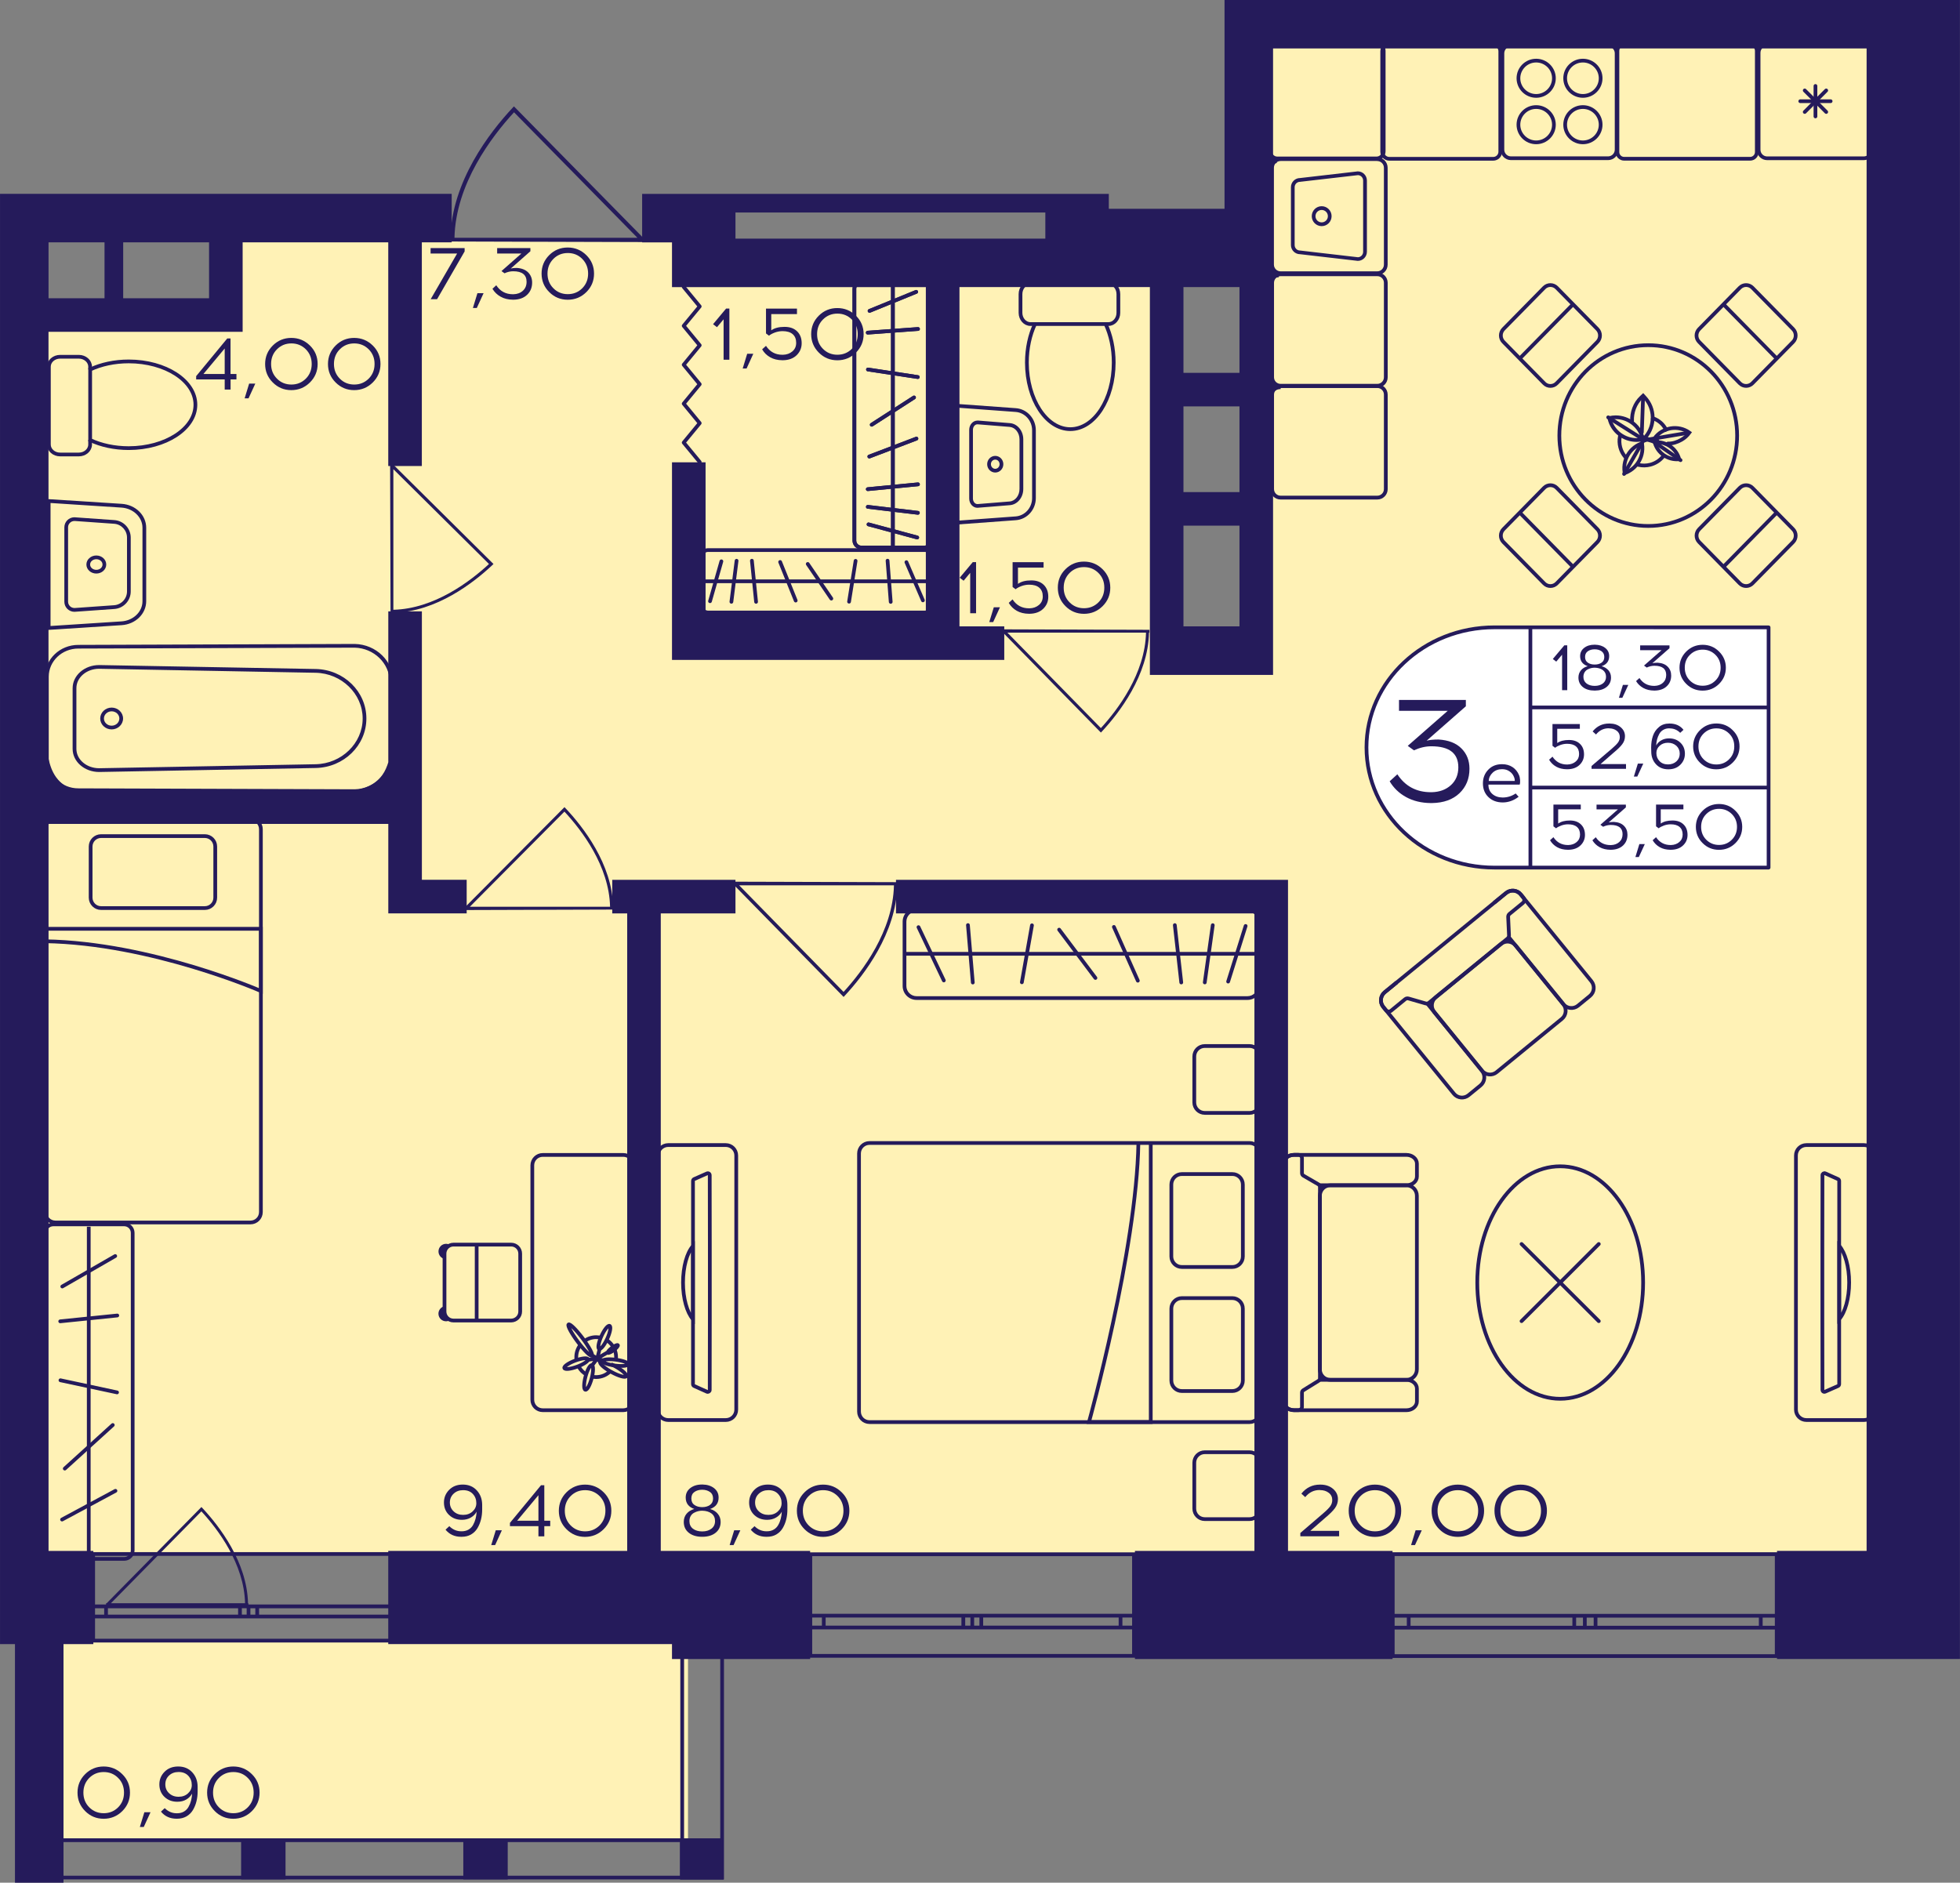 <?xml version="1.0" encoding="utf-8"?>
<!-- Generator: Adobe Illustrator 24.3.0, SVG Export Plug-In . SVG Version: 6.00 Build 0)  -->
<svg version="1.1" id="Слой_1" xmlns="http://www.w3.org/2000/svg" xmlns:xlink="http://www.w3.org/1999/xlink" x="0px" y="0px"
	 viewBox="0 0 416.95 400.54" style="enable-background:new 0 0 416.95 400.54;" xml:space="preserve">
<rect x="0" y="0" width="416.95" height="400.54" fill="#808080" stroke="none"/>
<path style="fill:#FFF2B6;" d="M6.75,330.35h397.1V6.74c-45.53,0-91.07,0-136.6,0c0,44.42,0,88.83,0,133.25c-6.35,0-12.71,0-19.06,0
	c0-27.5,0-54.99,0-82.49c-32.83,0-65.65,0-98.48,0c0-2.12,0-4.23,0-6.35c-33.89,0-67.77,0-101.66,0c0,5.29,0,10.58,0,15.86
	c-13.77,0-27.53,0-41.3,0C6.75,154.8,6.75,242.57,6.75,330.35z"/>
<rect x="9.93" y="349.39" style="fill:#FFF2B6;" width="136.43" height="42.2"/>
<g>
	<rect x="4.02" y="391.1" style="fill:#251B5B;" width="9.45" height="8.74"/>
	<rect x="144.64" y="391.1" style="fill:#251B5B;" width="9.29" height="8.74"/>
	<rect x="98.56" y="391.1" style="fill:#251B5B;" width="9.45" height="8.74"/>
	<rect x="51.29" y="391.1" style="fill:#251B5B;" width="9.45" height="8.74"/>
	<g>
		<path style="fill:#251B5B;" d="M12.68,345.5v53.55H4.81l0-53.55H12.68 M13.48,344.71H4.02l0,55.14h9.45V344.71L13.48,344.71z"/>
	</g>
	<g>
		<path style="fill:#251B5B;" d="M153.22,345.5l0,53.55h-7.7l0-53.55H153.22 M154.01,344.71h-9.29l0,55.14h9.29L154.01,344.71
			L154.01,344.71z"/>
	</g>
	<g>
		<path style="fill:#251B5B;" d="M4.81,391.9l148.32,0v7.16l-148.32,0V391.9 M4.02,391.1v8.74l149.91,0v-8.74L4.02,391.1L4.02,391.1
			z"/>
	</g>
</g>
<g>
	<path style="fill:none;stroke:#251B5B;stroke-width:0.794;stroke-miterlimit:10;" d="M85.89,349.04l-66.07,0l0-18.43h66.07
		L85.89,349.04z M19.81,349.04l66.07,0 M19.81,330.61h66.07 M19.81,343.91h2.75l0-2.15h-2.75L19.81,343.91z M52.87,341.75h-1.82
		v2.15h1.82V341.75z M22.56,343.91l28.49,0v-2.15l-28.49,0L22.56,343.91z M52.87,343.91h1.84v-2.15h-1.84V343.91z M85.89,341.75
		h-2.75v2.15h2.75V341.75z M54.72,343.91h28.43v-2.15H54.72V343.91z M19.81,343.91h2.75 M22.56,343.91l0-2.15 M22.56,341.75h-2.75
		 M52.87,341.75h-1.82 M51.05,341.75v2.15 M51.05,343.91h1.82 M22.56,343.91l28.49,0 M51.05,341.75l-28.49,0 M52.87,343.91h1.84
		 M54.72,343.91v-2.15 M54.72,341.75h-1.84 M85.89,341.75h-2.75 M83.14,341.75v2.15 M83.14,343.91h2.75 M54.72,343.91h28.43
		 M83.14,341.75H54.72"/>
</g>
<g>
	<path style="fill:none;stroke:#251B5B;stroke-width:0.794;stroke-miterlimit:10;" d="M241.23,352.28h-68.85l0-21.61h68.85
		L241.23,352.28z M172.38,352.28h68.85 M172.38,330.67h68.85 M172.38,346.25h2.86v-2.52h-2.86V346.25z M206.83,343.73h-1.9v2.52h1.9
		V343.73z M175.24,346.25h29.68v-2.52h-29.68V346.25z M206.83,346.25h1.92v-2.52h-1.92V346.25z M241.23,343.73h-2.86v2.52h2.86
		V343.73z M208.75,346.25l29.62,0v-2.52h-29.62V346.25z M172.38,346.25h2.86 M175.24,346.25v-2.52 M175.24,343.73h-2.86
		 M206.83,343.73h-1.9 M204.93,343.73v2.52 M204.93,346.25h1.9 M175.24,346.25h29.68 M204.93,343.73h-29.68 M206.83,346.25h1.92
		 M208.75,346.25v-2.52 M208.75,343.73h-1.92 M241.23,343.73h-2.86 M238.37,343.73v2.52 M238.37,346.25h2.86 M208.75,346.25l29.62,0
		 M238.37,343.73h-29.62"/>
</g>
<g>
	<path style="fill:none;stroke:#251B5B;stroke-width:0.794;stroke-miterlimit:10;" d="M377.96,352.33h-81.68v-21.68h81.68
		L377.96,352.33z M296.28,352.33h81.68 M296.28,330.64h81.68 M296.28,346.28h3.39v-2.53h-3.39V346.28z M337.14,343.75h-2.25v2.53
		h2.25V343.75z M299.67,346.28h35.22v-2.53l-35.22,0V346.28z M337.14,346.28h2.28v-2.53h-2.28V346.28z M377.96,343.75h-3.39v2.53
		h3.39V343.75z M339.42,346.28h35.14v-2.53h-35.14V346.28z M296.28,346.28h3.39 M299.67,346.28v-2.53 M299.67,343.75h-3.39
		 M337.14,343.75h-2.25 M334.89,343.75v2.53 M334.89,346.28h2.25 M299.67,346.28h35.22 M334.89,343.75l-35.22,0 M337.14,346.28h2.28
		 M339.42,346.28v-2.53 M339.42,343.75h-2.28 M377.96,343.75h-3.39 M374.56,343.75v2.53 M374.56,346.28h3.39 M339.42,346.28h35.14
		 M374.56,343.75h-35.14"/>
</g>
<polyline style="fill:none;stroke:#251B5B;stroke-width:0.794;stroke-linecap:round;stroke-linejoin:round;stroke-miterlimit:10;" points="
	148.85,98.29 145.44,94.16 148.85,90.02 145.44,85.88 148.85,81.74 145.44,77.6 148.85,73.46 145.44,69.32 148.85,65.19 
	145.44,61.05 "/>
<path style="fill:#251B5B;" d="M95.7,51.38c0-0.26,0.01-0.52,0.01-0.79h0.11c0.27-12,8.35-22.44,13.21-27.64l0.3-0.32l27.49,27.96
	H137c0,0.3,0,0.61,0,0.91C123.23,51.46,109.46,51.42,95.7,51.38z M135.6,50.59l-26.25-26.7c-4.8,5.21-12.41,15.26-12.67,26.7
	L135.6,50.59z"/>
<path style="fill:#251B5B;" d="M83.08,130.47c0.2,0,0.4-0.01,0.6-0.01v-0.09c9.14-0.21,17.09-6.41,21.06-10.15l0.24-0.23
	l-21.3-21.12v-0.14c-0.23,0-0.46,0-0.69,0C83.02,109.32,83.05,119.9,83.08,130.47z M83.68,99.82l20.34,20.17
	c-3.97,3.68-11.62,9.53-20.34,9.74L83.68,99.82z"/>
<path style="fill:#251B5B;" d="M130.53,193.51c0-0.2-0.01-0.39-0.01-0.6h-0.09c-0.2-9.09-6.4-17.01-10.12-20.95l-0.23-0.24
	l-21.07,21.2h-0.13c0,0.23,0,0.46,0,0.69C109.43,193.57,119.98,193.54,130.53,193.51z M99.95,192.91l20.12-20.24
	c3.68,3.95,9.51,11.57,9.71,20.24L99.95,192.91z"/>
<path style="fill:#251B5B;" d="M191,187.68c0,0.22-0.01,0.44-0.01,0.67h-0.1c-0.23,10.19-7.07,19.06-11.18,23.48l-0.25,0.27
	l-23.26-23.75h-0.15c0-0.26,0-0.51,0-0.77C167.71,187.61,179.36,187.65,191,187.68z M157.24,188.35l22.21,22.68
	c4.06-4.42,10.5-12.96,10.72-22.68L157.24,188.35z"/>
<path style="fill:#251B5B;" d="M244.53,133.99c0,0.2,0,0.4-0.01,0.6h-0.09c-0.2,9.12-6.33,17.07-10.01,21.02l-0.23,0.24
	l-20.83-21.27h-0.13c0-0.23,0-0.46,0-0.69C223.67,133.93,234.1,133.96,244.53,133.99z M214.3,134.59l19.89,20.31
	c3.63-3.96,9.4-11.6,9.6-20.31L214.3,134.59z"/>
<path style="fill:#251B5B;" d="M52.85,341.67c0-0.19,0-0.38-0.01-0.58h-0.08c-0.2-8.78-6.12-16.43-9.69-20.24l-0.22-0.23
	l-20.16,20.47h-0.13c0,0.22,0,0.44,0,0.66C32.66,341.73,42.75,341.7,52.85,341.67z M23.59,341.09l19.25-19.55
	c3.52,3.81,9.1,11.17,9.29,19.55L23.59,341.09z"/>
<g>
	<path style="fill:none;stroke:#251B5B;stroke-width:0.794;stroke-linecap:square;stroke-miterlimit:10;" d="M345.68,97.13
		c-0.46-0.55-0.8-1.21-1-1.95c-0.2-0.77-0.23-1.54-0.09-2.27"/>
	<path style="fill:none;stroke:#251B5B;stroke-width:0.794;stroke-linecap:square;stroke-miterlimit:10;" d="M353.73,97.19
		c-0.66,0.79-1.57,1.38-2.64,1.67c-0.85,0.22-1.69,0.23-2.49,0.05"/>
	<path style="fill:none;stroke:#251B5B;stroke-width:0.794;stroke-linecap:square;stroke-miterlimit:10;" d="M351.66,88.99
		c1.2,0.44,2.14,1.24,2.74,2.4"/>
	<g>
		<path style="fill:#251B5B;" d="M348.98,94.87c0.2,2.19-1.02,4.3-3.03,5.21C345.74,97.89,346.97,95.79,348.98,94.87 M349.59,93.81
			c-3.2,0.86-5.11,4.15-4.26,7.34l0,0C348.54,100.28,350.44,96.99,349.59,93.81L349.59,93.81L349.59,93.81z"/>
	</g>
	<path style="fill:none;stroke:#251B5B;stroke-width:0.794;stroke-linecap:round;stroke-miterlimit:10;" d="M352.59,93.8
		c-0.24-0.12-0.41-0.36-0.64-0.52c1.72-2.39,5.05-2.94,7.43-1.24c-0.45,0.63-1.03,1.14-1.67,1.51c-0.86,0.5-1.9,0.85-2.89,0.81"/>
	<g>
		<path style="fill:#251B5B;" d="M352.54,94.48c1.86,0.02,3.48,1.17,4.14,2.85C354.82,97.3,353.2,96.15,352.54,94.48 M352.49,93.68
			c-0.32,0-0.64,0.03-0.97,0.09c0.46,2.56,2.69,4.35,5.21,4.35c0.32,0,0.64-0.03,0.97-0.09C357.24,95.47,355.01,93.68,352.49,93.68
			L352.49,93.68z"/>
	</g>
	<path style="fill:none;stroke:#251B5B;stroke-width:0.794;stroke-linecap:round;stroke-miterlimit:10;" d="M347.19,89.55
		c-0.08-1.77,0.58-3.72,1.99-5.02l0.36-0.34l0.33,0.36c2.24,2.38,2.25,6.04,0.14,8.46c-0.05,0.06-0.11,0.12-0.16,0.17"/>
	
		<line style="fill:none;stroke:#251B5B;stroke-width:0.794;stroke-linecap:round;stroke-linejoin:round;stroke-miterlimit:10;" x1="349.27" y1="91.95" x2="349.53" y2="84.43"/>
	<g>
		<path style="fill:#251B5B;" d="M343.72,89.17L343.72,89.17c2.45,0,4.62,1.65,5.3,3.97c-0.29,0.05-0.59,0.07-0.88,0.07
			c-2.45,0-4.62-1.65-5.3-3.97C343.13,89.2,343.43,89.17,343.72,89.17 M343.72,88.38c-0.46,0-0.93,0.05-1.4,0.16l-0.44,0.1l0.1,0.44
			c0.65,2.94,3.26,4.93,6.16,4.93c0.46,0,0.93-0.05,1.4-0.16l0.44-0.1l-0.1-0.44C349.23,90.38,346.62,88.38,343.72,88.38
			L343.72,88.38z"/>
	</g>
	
		<line style="fill:none;stroke:#251B5B;stroke-width:0.794;stroke-linecap:round;stroke-linejoin:round;stroke-miterlimit:10;" x1="349.77" y1="93.62" x2="342.11" y2="88.79"/>
	
		<line style="fill:none;stroke:#251B5B;stroke-width:0.794;stroke-linecap:round;stroke-miterlimit:10;" x1="352.21" y1="93.24" x2="359.05" y2="92.09"/>
	<polyline style="fill:none;stroke:#251B5B;stroke-width:0.794;stroke-linecap:round;stroke-miterlimit:10;" points="357.5,97.9 
		351.74,93.93 350.45,93.53 	"/>
	<path style="fill:none;stroke:#251B5B;stroke-width:0.794;stroke-linecap:round;stroke-miterlimit:10;" d="M349.84,93.41
		l-0.5,0.74c-0.03,0.05-3.85,6.68-3.85,6.68"/>
	
		<line style="fill:none;stroke:#251B5B;stroke-width:0.794;stroke-linecap:round;stroke-miterlimit:10;" x1="352.26" y1="93.23" x2="349.45" y2="93.7"/>
	
		<line style="fill:none;stroke:#251B5B;stroke-width:0.794;stroke-linecap:round;stroke-miterlimit:10;" x1="349.77" y1="93.15" x2="350.71" y2="93.44"/>
	<polygon style="fill:none;stroke:#251B5B;stroke-width:0.794;stroke-linecap:round;stroke-miterlimit:10;" points="349.85,93.21 
		350.35,93.46 350.03,93.62 	"/>
	<polygon style="fill:#251B5B;" points="352.91,93.75 351.74,93.93 350.89,93.59 352.21,93.24 	"/>
	<path style="fill:#251B5B;" d="M350.73,93.75c-0.04,0.01-1.15,0.19-1.15,0.19l0.31-0.36l0.67-0.08L350.73,93.75z"/>
	<polygon style="fill:#251B5B;" points="351.14,93.35 349.92,92.99 349.83,93.14 350.56,93.51 	"/>
</g>
<g>
	<path style="fill:none;stroke:#251B5B;stroke-width:0.794;stroke-miterlimit:10;" d="M396.52,302.11h-12.24
		c-1.24,0-2.23-1-2.23-2.21l0-54.08c0-1.23,0.99-2.21,2.23-2.21h12.24c1.22,0,2.23,0.98,2.23,2.21l0,54.08
		C398.74,301.12,397.74,302.11,396.52,302.11z M391.25,251.23c0-0.16-0.11-0.32-0.25-0.38l-2.72-1.22
		c-0.29-0.11-0.59,0.08-0.59,0.38c0,1.93-0.02,7.97-0.02,15.08v15.52c0,7.11,0.02,13.17,0.02,15.08c0,0.32,0.3,0.51,0.59,0.38
		l2.72-1.2c0.14-0.06,0.25-0.22,0.25-0.4L391.25,251.23z"/>
	<g>
		<path style="fill:none;stroke:#251B5B;stroke-width:0.794;stroke-miterlimit:10;" d="M393.37,272.85c0-3.38-0.86-6.34-2.11-7.78
			l0,15.55C392.51,279.19,393.37,276.25,393.37,272.85z"/>
	</g>
</g>
<g>
	<g>
		<path style="fill:#251B5B;" d="M292.97,34.26c0.79,0,1.43,0.64,1.43,1.43V56.3c0,0.79-0.64,1.43-1.43,1.43h-20.54
			c-0.79,0-1.43-0.64-1.43-1.43V35.68c0-0.79,0.64-1.43,1.43-1.43H292.97 M292.97,33.46h-20.54c-1.23,0-2.22,0.99-2.22,2.22V56.3
			c0,1.23,0.99,2.22,2.22,2.22h20.54c1.23,0,2.22-0.99,2.22-2.22V35.68C295.19,34.46,294.2,33.46,292.97,33.46L292.97,33.46z"/>
	</g>
	<g>
		<path style="fill:#251B5B;" d="M288.88,37.26c0.61,0.02,1.1,0.53,1.1,1.15v15.17c0,0.62-0.49,1.13-1.1,1.15l-12.23-1.42
			l-0.05-0.01h-0.05c-0.63,0-1.14-0.52-1.14-1.15V39.83c0-0.63,0.51-1.15,1.14-1.15h0.05l0.05-0.01L288.88,37.26 M288.84,36.46
			l-12.28,1.42c-1.07,0-1.94,0.87-1.94,1.94v12.32c0,1.07,0.87,1.94,1.94,1.94l12.28,1.42c1.07,0,1.94-0.87,1.94-1.94V38.41
			C290.78,37.33,289.91,36.46,288.84,36.46L288.84,36.46z"/>
	</g>
	<g>
		<path style="fill:#251B5B;" d="M281.16,44.67c0.73,0,1.32,0.59,1.32,1.32s-0.59,1.32-1.32,1.32s-1.32-0.59-1.32-1.32
			S280.43,44.67,281.16,44.67 M281.16,43.87c-1.17,0-2.11,0.95-2.11,2.12s0.94,2.12,2.11,2.12s2.11-0.95,2.11-2.12
			S282.33,43.87,281.16,43.87L281.16,43.87z"/>
	</g>
</g>
<g>
	<g>
		<path style="fill:#251B5B;" d="M342.08,9.91c0.79,0,1.43,0.64,1.43,1.43v20.5c0,0.79-0.64,1.43-1.43,1.43h-20.65
			c-0.79,0-1.43-0.64-1.43-1.43v-20.5c0-0.79,0.64-1.43,1.43-1.43H342.08 M342.08,9.12h-20.65c-1.23,0-2.22,0.99-2.22,2.22v20.5
			c0,1.23,0.99,2.22,2.22,2.22h20.65c1.23,0,2.22-0.99,2.22-2.22v-20.5C344.3,10.11,343.31,9.12,342.08,9.12L342.08,9.12z"/>
	</g>
	<g>
		<g>
			<path style="fill:#251B5B;" d="M326.79,13.29c1.86,0,3.38,1.51,3.38,3.36c0,1.85-1.52,3.36-3.38,3.36
				c-1.86,0-3.38-1.51-3.38-3.36C323.41,14.8,324.92,13.29,326.79,13.29 M326.79,12.5c-2.31,0-4.17,1.86-4.17,4.15
				s1.87,4.15,4.17,4.15s4.17-1.86,4.17-4.15S329.09,12.5,326.79,12.5L326.79,12.5z"/>
		</g>
		<g>
			<path style="fill:#251B5B;" d="M336.73,23.17c1.86,0,3.38,1.51,3.38,3.36c0,1.85-1.52,3.36-3.38,3.36s-3.38-1.51-3.38-3.36
				C333.35,24.68,334.86,23.17,336.73,23.17 M336.73,22.38c-2.31,0-4.17,1.86-4.17,4.15s1.87,4.15,4.17,4.15s4.17-1.86,4.17-4.15
				S339.03,22.38,336.73,22.38L336.73,22.38z"/>
		</g>
		<g>
			<path style="fill:#251B5B;" d="M336.73,13.29c1.86,0,3.38,1.51,3.38,3.36c0,1.85-1.52,3.36-3.38,3.36s-3.38-1.51-3.38-3.36
				C333.35,14.8,334.86,13.29,336.73,13.29 M336.73,12.5c-2.31,0-4.17,1.86-4.17,4.15s1.87,4.15,4.17,4.15s4.17-1.86,4.17-4.15
				S339.03,12.5,336.73,12.5L336.73,12.5z"/>
		</g>
		<g>
			<path style="fill:#251B5B;" d="M326.79,23.17c1.86,0,3.38,1.51,3.38,3.36c0,1.85-1.52,3.36-3.38,3.36
				c-1.86,0-3.38-1.51-3.38-3.36C323.41,24.68,324.92,23.17,326.79,23.17 M326.79,22.38c-2.31,0-4.17,1.86-4.17,4.15
				s1.87,4.15,4.17,4.15s4.17-1.86,4.17-4.15S329.09,22.38,326.79,22.38L326.79,22.38z"/>
		</g>
	</g>
</g>
<g>
	<g>
		<path style="fill:#251B5B;" d="M396.47,9.8c0.79,0,1.43,0.64,1.43,1.43v20.62c0,0.79-0.64,1.43-1.43,1.43h-20.54
			c-0.79,0-1.43-0.64-1.43-1.43V11.23c0-0.79,0.64-1.43,1.43-1.43H396.47 M396.47,9.01h-20.54c-1.23,0-2.22,0.99-2.22,2.22v20.62
			c0,1.23,0.99,2.22,2.22,2.22h20.54c1.23,0,2.22-0.99,2.22-2.22V11.23C398.69,10,397.7,9.01,396.47,9.01L396.47,9.01z"/>
	</g>
	<g>
		
			<line style="fill:none;stroke:#251B5B;stroke-width:0.794;stroke-linecap:round;stroke-miterlimit:10;" x1="389.43" y1="21.53" x2="382.97" y2="21.53"/>
		
			<line style="fill:none;stroke:#251B5B;stroke-width:0.794;stroke-linecap:round;stroke-miterlimit:10;" x1="388.49" y1="23.82" x2="383.92" y2="19.24"/>
		
			<line style="fill:none;stroke:#251B5B;stroke-width:0.794;stroke-linecap:round;stroke-miterlimit:10;" x1="386.2" y1="24.77" x2="386.2" y2="18.29"/>
		
			<line style="fill:none;stroke:#251B5B;stroke-width:0.794;stroke-linecap:round;stroke-miterlimit:10;" x1="383.92" y1="23.82" x2="388.49" y2="19.24"/>
	</g>
</g>
<g>
	<path style="fill:none;stroke:#251B5B;stroke-width:0.794;stroke-miterlimit:10;" d="M273.05,250.3v-2.74c0-1.02,1-1.86,2.23-1.86
		h0.89l23.02,0c1.22,0,2.23,0.84,2.23,1.86v2.74c0,1.04-1,1.86-2.23,1.86h-18.52"/>
	<path style="fill:none;stroke:#251B5B;stroke-width:0.794;stroke-miterlimit:10;" d="M273.05,295.42v2.74c0,1.04,1,1.86,2.23,1.86
		h0.89l23.02,0c1.22,0,2.23-0.83,2.23-1.86v-2.74c0-1.02-1-1.86-2.23-1.86H280.7"/>
	<path style="fill:none;stroke:#251B5B;stroke-width:0.794;stroke-miterlimit:10;" d="M301.41,291.34v-36.95
		c0-1.23-0.99-2.22-2.22-2.22l-16.19,0c-1.23,0-2.22,0.99-2.22,2.22l0,36.95c0,1.23,0.99,2.22,2.22,2.22h16.19
		C300.42,293.56,301.41,292.56,301.41,291.34z"/>
	<path style="fill:none;stroke:#251B5B;stroke-width:0.794;stroke-miterlimit:10;" d="M277.29,295.75l3.18-1.97
		c0.2-0.13,0.32-0.32,0.32-0.53l0-40.74c0-0.22-0.13-0.42-0.34-0.55l-3.14-1.82c-0.21-0.12-0.34-0.33-0.34-0.55v-3.23
		c0-0.37-0.36-0.67-0.8-0.67l-0.89,0c-1.23,0-2.23,0.83-2.23,1.86v50.6c0,1.03,1,1.86,2.23,1.86h0.89c0.44,0,0.8-0.3,0.8-0.67v-3.07
		C276.96,296.07,277.08,295.88,277.29,295.75z"/>
</g>
<g>
	
		<ellipse style="fill:none;stroke:#251B5B;stroke-width:0.794;stroke-miterlimit:10;" cx="331.9" cy="272.86" rx="17.64" ry="24.73"/>
	<g>
		
			<line style="fill:none;stroke:#251B5B;stroke-width:0.794;stroke-linecap:round;stroke-miterlimit:10;" x1="323.68" y1="281.07" x2="340.11" y2="264.66"/>
		
			<line style="fill:none;stroke:#251B5B;stroke-width:0.794;stroke-linecap:round;stroke-miterlimit:10;" x1="323.68" y1="264.66" x2="340.11" y2="281.07"/>
	</g>
</g>
<g>
	<g>
		<g>
			<path style="fill:#251B5B;" d="M196.62,60.36c0.61,0,1.1,0.49,1.1,1.1v53.53c0,0.61-0.49,1.1-1.1,1.1h-13.37
				c-0.61,0-1.1-0.49-1.1-1.1V61.46c0-0.61,0.49-1.1,1.1-1.1H196.62 M196.62,59.56h-13.37c-1.05,0-1.9,0.85-1.9,1.9v53.53
				c0,1.05,0.85,1.9,1.9,1.9h13.37c1.05,0,1.9-0.85,1.9-1.9V61.46C198.52,60.41,197.67,59.56,196.62,59.56L196.62,59.56z"/>
		</g>
	</g>
	
		<line style="fill:none;stroke:#251B5B;stroke-width:0.794;stroke-miterlimit:10;" x1="189.94" y1="59.55" x2="189.94" y2="116.69"/>
	
		<line style="fill:none;stroke:#251B5B;stroke-width:0.794;stroke-linecap:round;stroke-miterlimit:10;" x1="195.29" y1="69.99" x2="184.59" y2="70.77"/>
	
		<line style="fill:none;stroke:#251B5B;stroke-width:0.794;stroke-linecap:round;stroke-miterlimit:10;" x1="195.24" y1="80.22" x2="184.64" y2="78.61"/>
	
		<line style="fill:none;stroke:#251B5B;stroke-width:0.794;stroke-linecap:round;stroke-miterlimit:10;" x1="195.12" y1="114.35" x2="184.76" y2="111.56"/>
	
		<line style="fill:none;stroke:#251B5B;stroke-width:0.794;stroke-linecap:round;stroke-miterlimit:10;" x1="194.44" y1="84.56" x2="185.44" y2="90.36"/>
	
		<line style="fill:none;stroke:#251B5B;stroke-width:0.794;stroke-linecap:round;stroke-miterlimit:10;" x1="194.95" y1="93.31" x2="184.93" y2="97.13"/>
	
		<line style="fill:none;stroke:#251B5B;stroke-width:0.794;stroke-linecap:round;stroke-miterlimit:10;" x1="195.28" y1="103.04" x2="184.6" y2="104.07"/>
	
		<line style="fill:none;stroke:#251B5B;stroke-width:0.794;stroke-linecap:round;stroke-miterlimit:10;" x1="195.26" y1="109.1" x2="184.61" y2="107.83"/>
	
		<line style="fill:none;stroke:#251B5B;stroke-width:0.794;stroke-linecap:round;stroke-miterlimit:10;" x1="194.9" y1="62.09" x2="184.98" y2="66.14"/>
	<g>
		<g>
			<path style="fill:#251B5B;" d="M196.62,60.36c0.61,0,1.1,0.49,1.1,1.1v53.53c0,0.61-0.49,1.1-1.1,1.1h-13.37
				c-0.61,0-1.1-0.49-1.1-1.1V61.46c0-0.61,0.49-1.1,1.1-1.1H196.62 M196.62,59.56h-13.37c-1.05,0-1.9,0.85-1.9,1.9v53.53
				c0,1.05,0.85,1.9,1.9,1.9h13.37c1.05,0,1.9-0.85,1.9-1.9V61.46C198.52,60.41,197.67,59.56,196.62,59.56L196.62,59.56z"/>
		</g>
	</g>
	
		<line style="fill:none;stroke:#251B5B;stroke-width:0.794;stroke-miterlimit:10;" x1="189.94" y1="59.55" x2="189.94" y2="116.69"/>
	
		<line style="fill:none;stroke:#251B5B;stroke-width:0.794;stroke-linecap:round;stroke-miterlimit:10;" x1="195.29" y1="69.99" x2="184.59" y2="70.77"/>
	
		<line style="fill:none;stroke:#251B5B;stroke-width:0.794;stroke-linecap:round;stroke-miterlimit:10;" x1="195.24" y1="80.22" x2="184.64" y2="78.61"/>
	
		<line style="fill:none;stroke:#251B5B;stroke-width:0.794;stroke-linecap:round;stroke-miterlimit:10;" x1="195.12" y1="114.35" x2="184.76" y2="111.56"/>
	
		<line style="fill:none;stroke:#251B5B;stroke-width:0.794;stroke-linecap:round;stroke-miterlimit:10;" x1="194.44" y1="84.56" x2="185.44" y2="90.36"/>
	
		<line style="fill:none;stroke:#251B5B;stroke-width:0.794;stroke-linecap:round;stroke-miterlimit:10;" x1="194.95" y1="93.31" x2="184.93" y2="97.13"/>
	
		<line style="fill:none;stroke:#251B5B;stroke-width:0.794;stroke-linecap:round;stroke-miterlimit:10;" x1="195.28" y1="103.04" x2="184.6" y2="104.07"/>
	
		<line style="fill:none;stroke:#251B5B;stroke-width:0.794;stroke-linecap:round;stroke-miterlimit:10;" x1="195.26" y1="109.1" x2="184.61" y2="107.83"/>
	
		<line style="fill:none;stroke:#251B5B;stroke-width:0.794;stroke-linecap:round;stroke-miterlimit:10;" x1="194.9" y1="62.09" x2="184.98" y2="66.14"/>
</g>
<g>
	<g>
		<path style="fill:none;stroke:#251B5B;stroke-width:0.794;stroke-miterlimit:10;" d="M19.17,78.6v-0.59
			c0-1.16-1.08-2.11-2.39-2.11h-3.99c-1.33,0-2.39,0.95-2.39,2.11l0,16.57c0,1.16,1.06,2.11,2.39,2.11h3.99
			c1.31,0,2.39-0.95,2.39-2.11v-0.98"/>
	</g>
	<g>
		<path style="fill:none;stroke:#251B5B;stroke-width:0.794;stroke-miterlimit:10;" d="M41.57,86.11c0-5.09-6.35-9.22-14.18-9.22
			c-3.06,0-5.9,0.63-8.21,1.72l0,15.01c2.31,1.09,5.16,1.72,8.21,1.72C35.22,95.33,41.57,91.2,41.57,86.11z"/>
	</g>
</g>
<g>
	<g>
		<path style="fill:#251B5B;" d="M75.45,137.79c4.1,0.09,7.44,3.35,7.44,7.25v15.63c0,3.91-3.34,7.16-7.43,7.25l-58.81-0.2
			c-3.47,0-6.28-2.68-6.28-5.98l0-17.78c0-3.3,2.82-5.98,6.29-5.98L75.45,137.79 M75.46,137l-58.81,0.2c-3.91,0-7.08,3.03-7.08,6.77
			l0,17.78c0,3.74,3.17,6.77,7.08,6.77l58.81,0.2c4.57-0.1,8.22-3.67,8.22-8.05l0-15.63C83.69,140.67,80.03,137.1,75.46,137
			L75.46,137z"/>
	</g>
	<g>
		<path style="fill:#251B5B;" d="M21.09,142.28l46.06,0.85c5.52,0.11,10,4.48,10,9.73c0,5.26-4.49,9.62-10,9.73l-46.06,0.85
			c-2.67,0-4.84-1.85-4.84-4.12l0-12.91C16.25,144.13,18.42,142.28,21.09,142.28 M21.09,141.49c-3.11,0-5.64,2.2-5.64,4.92l0,12.91
			c0,2.72,2.52,4.92,5.64,4.92l46.07-0.85c5.99-0.12,10.78-4.8,10.78-10.53v0c0-5.73-4.79-10.41-10.78-10.53L21.09,141.49
			L21.09,141.49z"/>
	</g>
	<g>
		<path style="fill:#251B5B;" d="M23.75,151.33c0.9,0,1.64,0.69,1.64,1.53s-0.73,1.53-1.64,1.53s-1.64-0.69-1.64-1.53
			S22.85,151.33,23.75,151.33 M23.75,150.54c-1.34,0-2.43,1.04-2.43,2.32c0,1.28,1.09,2.32,2.43,2.32c1.34,0,2.43-1.04,2.43-2.32
			C26.18,151.58,25.09,150.54,23.75,150.54L23.75,150.54z"/>
	</g>
</g>
<g>
	<g>
		<path style="fill:#251B5B;" d="M20.49,118.97c0.73,0,1.32,0.5,1.32,1.13s-0.59,1.13-1.32,1.13c-0.73,0-1.32-0.5-1.32-1.13
			S19.77,118.97,20.49,118.97 M20.49,118.18c-1.17,0-2.11,0.86-2.11,1.92s0.94,1.92,2.11,1.92c1.17,0,2.11-0.86,2.11-1.92
			S21.66,118.18,20.49,118.18L20.49,118.18z"/>
	</g>
	<g>
		<path style="fill:#251B5B;" d="M10.75,107.01l15.09,0.98c2.51,0.16,4.47,2.05,4.47,4.29v15.63c0,2.25-1.96,4.13-4.47,4.29
			l-15.09,0.98V107.01 M9.95,106.17v27.86L25.89,133c2.94-0.19,5.21-2.41,5.21-5.09v-15.63c0-2.68-2.27-4.9-5.21-5.09L9.95,106.17
			L9.95,106.17z"/>
	</g>
	<g>
		<path style="fill:#251B5B;" d="M15.83,110.84L15.83,110.84c0.03,0,0.07,0,0.1,0l8.35,0.59c1.54,0.11,2.74,1.4,2.74,2.94v11.45
			c0,1.54-1.2,2.83-2.74,2.94l-8.35,0.59c-0.03,0-0.07,0-0.1,0c-0.74,0-1.35-0.6-1.35-1.35v-15.83
			C14.48,111.44,15.09,110.84,15.83,110.84 M15.83,110.05c-1.17,0-2.14,0.95-2.14,2.14v15.83c0,1.19,0.97,2.14,2.14,2.14
			c0.05,0,0.1,0,0.15-0.01l8.35-0.59c1.96-0.14,3.48-1.77,3.48-3.73v-11.45c0-1.96-1.52-3.59-3.48-3.73l-8.35-0.59
			C15.93,110.05,15.88,110.05,15.83,110.05L15.83,110.05z"/>
	</g>
</g>
<g>
	<path style="fill:#251B5B;" d="M317.65,9.79c0.61,0,1.11,0.5,1.11,1.11v21.38c0,0.61-0.5,1.11-1.11,1.11h-22.11
		c-0.61,0-1.11-0.5-1.11-1.11V10.9c0-0.61,0.5-1.11,1.11-1.11H317.65 M317.65,9h-22.11c-1.05,0-1.9,0.85-1.9,1.9v21.38
		c0,1.05,0.85,1.9,1.9,1.9h22.11c1.05,0,1.9-0.85,1.9-1.9V10.9C319.55,9.85,318.7,9,317.65,9L317.65,9z"/>
</g>
<g>
	
		<ellipse style="fill:none;stroke:#251B5B;stroke-width:0.794;stroke-miterlimit:10;" cx="350.63" cy="92.67" rx="18.91" ry="19.23"/>
	<g>
		<g>
			<path style="fill:none;stroke:#251B5B;stroke-width:0.794;stroke-miterlimit:10;" d="M361.46,72.74l8.65,8.8
				c0.74,0.75,1.94,0.75,2.68,0l8.65-8.8c0.74-0.75,0.74-1.98,0-2.73l-8.65-8.8c-0.74-0.75-1.94-0.75-2.68,0l-8.65,8.8
				C360.71,70.77,360.71,71.99,361.46,72.74z"/>
			
				<line style="fill:none;stroke:#251B5B;stroke-width:0.794;stroke-miterlimit:10;" x1="378.09" y1="76.4" x2="366.51" y2="64.62"/>
		</g>
	</g>
	<g>
		<g>
			<path style="fill:none;stroke:#251B5B;stroke-width:0.794;stroke-miterlimit:10;" d="M339.81,112.59l-8.65-8.8
				c-0.74-0.75-1.94-0.75-2.68,0l-8.65,8.8c-0.74,0.75-0.74,1.98,0,2.73l8.65,8.8c0.74,0.75,1.94,0.75,2.68,0l8.65-8.8
				C340.55,114.57,340.55,113.35,339.81,112.59z"/>
			
				<line style="fill:none;stroke:#251B5B;stroke-width:0.794;stroke-miterlimit:10;" x1="323.17" y1="108.93" x2="334.75" y2="120.71"/>
		</g>
	</g>
	<g>
		<g>
			<path style="fill:none;stroke:#251B5B;stroke-width:0.794;stroke-miterlimit:10;" d="M331.16,81.54l8.65-8.8
				c0.74-0.75,0.74-1.98,0-2.73l-8.65-8.8c-0.74-0.75-1.94-0.75-2.68,0l-8.65,8.8c-0.74,0.75-0.74,1.98,0,2.73l8.65,8.8
				C329.21,82.3,330.42,82.3,331.16,81.54z"/>
			
				<line style="fill:none;stroke:#251B5B;stroke-width:0.794;stroke-miterlimit:10;" x1="334.75" y1="64.62" x2="323.17" y2="76.4"/>
		</g>
	</g>
	<g>
		<g>
			<path style="fill:none;stroke:#251B5B;stroke-width:0.794;stroke-miterlimit:10;" d="M370.11,103.79l-8.65,8.8
				c-0.74,0.75-0.74,1.98,0,2.73l8.65,8.8c0.74,0.75,1.94,0.75,2.68,0l8.65-8.8c0.74-0.75,0.74-1.98,0-2.73l-8.65-8.8
				C372.05,103.04,370.85,103.04,370.11,103.79z"/>
			
				<line style="fill:none;stroke:#251B5B;stroke-width:0.794;stroke-miterlimit:10;" x1="366.51" y1="120.71" x2="378.09" y2="108.93"/>
		</g>
	</g>
</g>
<g>
	<path style="fill:#251B5B;" d="M293,58.75c0.77,0,1.4,0.63,1.4,1.4v20.12c0,0.77-0.63,1.4-1.4,1.4h-20.58c-0.77,0-1.4-0.63-1.4-1.4
		V60.15c0-0.77,0.63-1.4,1.4-1.4H293 M293,57.96h-20.58c-1.21,0-2.2,0.98-2.2,2.2v20.12c0,1.21,0.98,2.2,2.2,2.2H293
		c1.21,0,2.2-0.98,2.2-2.2V60.15C295.19,58.94,294.21,57.96,293,57.96L293,57.96z"/>
</g>
<g>
	<path style="fill:none;stroke:#251B5B;stroke-width:0.794;stroke-miterlimit:10;" d="M297.11,209.02l-2.53,2.07
		c-0.95,0.77-1.09,2.18-0.32,3.13l0.56,0.69l14.47,17.78c0.77,0.95,2.17,1.09,3.12,0.31l2.53-2.07c0.96-0.78,1.09-2.18,0.32-3.13
		l-11.64-14.31"/>
	<path style="fill:none;stroke:#251B5B;stroke-width:0.794;stroke-miterlimit:10;" d="M317.86,192.05l2.53-2.07
		c0.96-0.78,2.35-0.63,3.12,0.31l0.56,0.69l14.47,17.78c0.77,0.95,0.64,2.34-0.32,3.13l-2.53,2.07c-0.95,0.77-2.35,0.63-3.12-0.31
		l-11.62-14.28"/>
	<path style="fill:none;stroke:#251B5B;stroke-width:0.794;stroke-miterlimit:10;" d="M332.25,216.76l-13.87,11.34
		c-0.95,0.78-2.35,0.64-3.12-0.31l-10.16-12.49c-0.77-0.95-0.63-2.35,0.32-3.13l13.87-11.34c0.95-0.78,2.35-0.64,3.12,0.31
		l10.16,12.49C333.34,214.59,333.2,215.99,332.25,216.76z"/>
	<path style="fill:none;stroke:#251B5B;stroke-width:0.794;stroke-miterlimit:10;" d="M320.83,195.07l0.18,3.94
		c0.01,0.25-0.1,0.49-0.29,0.65L304,213.33c-0.2,0.16-0.47,0.22-0.72,0.15l-3.65-1.05c-0.25-0.07-0.52-0.02-0.72,0.15l-2.98,2.44
		c-0.34,0.28-0.84,0.23-1.11-0.11l-0.56-0.69c-0.77-0.95-0.63-2.35,0.32-3.13l25.82-21.11c0.95-0.78,2.35-0.64,3.12,0.31l0.56,0.69
		c0.28,0.34,0.22,0.84-0.11,1.12l-2.84,2.32C320.93,194.57,320.82,194.82,320.83,195.07z"/>
</g>
<g>
	<path style="fill:none;stroke:#251B5B;stroke-width:0.794;stroke-miterlimit:10;" d="M55.5,176.41v81.45
		c0,1.23-0.99,2.22-2.22,2.22H11.79c-1.23,0-2.22-0.99-2.22-2.22v-81.45c0-1.23,0.99-2.22,2.22-2.22h41.49
		C54.5,174.19,55.5,175.19,55.5,176.41z"/>
	<path style="fill:none;stroke:#251B5B;stroke-width:0.794;stroke-miterlimit:10;" d="M19.28,190.97V180.1
		c0-1.23,0.99-2.22,2.22-2.22h22.07c1.23,0,2.22,0.99,2.22,2.22v10.87c0,1.23-0.99,2.22-2.22,2.22H21.5
		C20.27,193.19,19.28,192.19,19.28,190.97z"/>
	<path style="fill:none;stroke:#251B5B;stroke-width:0.794;stroke-miterlimit:10;" d="M9.57,197.6H55.5v13.23
		c0,0-23.33-10.2-45.93-10.58"/>
</g>
<g>
	<path style="fill:#251B5B;" d="M94.57,277.89c-0.74,0.16-1.3,0.81-1.3,1.59c0,0.91,0.73,1.62,1.61,1.62c0.33,0,0.65-0.09,0.92-0.27
		c-0.71-0.29-1.23-0.98-1.23-1.81V277.89z"/>
	<path style="fill:#251B5B;" d="M94.89,264.62c-0.89,0-1.61,0.73-1.61,1.62c0,0.79,0.55,1.44,1.3,1.6v-1.14
		c0-0.81,0.52-1.51,1.23-1.79C95.54,264.71,95.22,264.62,94.89,264.62z"/>
	<g>
		<g>
			<path style="fill:none;stroke:#251B5B;stroke-width:0.794;stroke-miterlimit:10;" d="M110.66,279.02V266.7
				c0-1.05-0.85-1.91-1.91-1.91H96.47c-1.05,0-1.91,0.85-1.91,1.91v12.33c0,1.05,0.85,1.91,1.91,1.91h12.27
				C109.8,280.93,110.66,280.08,110.66,279.02z"/>
			
				<line style="fill:none;stroke:#251B5B;stroke-width:0.794;stroke-miterlimit:10;" x1="101.4" y1="264.62" x2="101.4" y2="281.11"/>
		</g>
	</g>
</g>
<g>
	<g>
		<g>
			<path style="fill:#251B5B;" d="M26.42,260.88c0.78,0,1.41,0.63,1.41,1.41v67.56c0,0.78-0.63,1.41-1.41,1.41H11.34
				c-0.78,0-1.41-0.63-1.41-1.41v-67.56c0-0.78,0.63-1.41,1.41-1.41H26.42 M26.42,260.09H11.34c-1.22,0-2.2,0.99-2.2,2.2v67.56
				c0,1.22,0.99,2.2,2.2,2.2h15.08c1.22,0,2.2-0.99,2.2-2.2v-67.56C28.62,261.07,27.63,260.09,26.42,260.09L26.42,260.09z"/>
		</g>
	</g>
	
		<line style="fill:none;stroke:#251B5B;stroke-width:0.794;stroke-miterlimit:10;" x1="18.88" y1="260.98" x2="18.88" y2="331.78"/>
	
		<line style="fill:none;stroke:#251B5B;stroke-width:0.794;stroke-linecap:round;stroke-miterlimit:10;" x1="24.95" y1="279.87" x2="12.81" y2="281.11"/>
	
		<line style="fill:none;stroke:#251B5B;stroke-width:0.794;stroke-linecap:round;stroke-miterlimit:10;" x1="24.9" y1="296.23" x2="12.86" y2="293.65"/>
	
		<line style="fill:none;stroke:#251B5B;stroke-width:0.794;stroke-linecap:round;stroke-miterlimit:10;" x1="23.99" y1="303.17" x2="13.78" y2="312.44"/>
	
		<line style="fill:none;stroke:#251B5B;stroke-width:0.794;stroke-linecap:round;stroke-miterlimit:10;" x1="24.56" y1="317.17" x2="13.2" y2="323.28"/>
	
		<line style="fill:none;stroke:#251B5B;stroke-width:0.794;stroke-linecap:round;stroke-miterlimit:10;" x1="24.51" y1="267.22" x2="13.25" y2="273.7"/>
</g>
<g>
	<path style="fill:none;stroke:#251B5B;stroke-width:0.794;stroke-miterlimit:10;" d="M123.12,290.77
		c0.37,0.68,0.93,1.25,1.61,1.64"/>
	<path style="fill:none;stroke:#251B5B;stroke-width:0.794;stroke-miterlimit:10;" d="M122.66,289.49L122.66,289.49
		c-0.05-0.25-0.07-0.51-0.07-0.77c0-0.98,0.33-1.88,0.89-2.6"/>
	<path style="fill:none;stroke:#251B5B;stroke-width:0.794;stroke-miterlimit:10;" d="M129.15,285.18c0.5,0.33,0.93,0.77,1.25,1.28
		v0.01"/>
	<path style="fill:none;stroke:#251B5B;stroke-width:0.794;stroke-miterlimit:10;" d="M130.73,290.35
		c-0.03,0.07-0.06,0.14-0.09,0.21"/>
	<path style="fill:none;stroke:#251B5B;stroke-width:0.794;stroke-miterlimit:10;" d="M125.98,292.89
		c0.27,0.05,0.55,0.08,0.84,0.08c1.17,0,2.21-0.47,2.98-1.23"/>
	<path style="fill:none;stroke:#251B5B;stroke-width:0.794;stroke-miterlimit:10;" d="M131.04,289.12c0.01-0.13,0.02-0.26,0.02-0.4
		c0-0.62-0.13-1.2-0.37-1.73"/>
	<path style="fill:none;stroke:#251B5B;stroke-width:0.794;stroke-miterlimit:10;" d="M127.91,284.62
		c-0.35-0.09-0.71-0.14-1.08-0.14c-0.91,0-1.75,0.29-2.45,0.78"/>
	<g>
		<path style="fill:none;stroke:#251B5B;stroke-width:0.794;stroke-miterlimit:10;" d="M130,290.23c0.2,0.1,0.42,0.21,0.64,0.32
			c0.05,0.03,0.11,0.05,0.16,0.08c1.53,0.84,2.61,1.81,2.42,2.16c-0.19,0.35-1.59-0.04-3.12-0.88c-0.1-0.06-0.2-0.11-0.31-0.17
			c-1.37-0.8-2.29-1.66-2.11-1.99c0.03-0.06,0.1-0.1,0.19-0.11c0.11-0.03,0.26-0.02,0.44,0.01"/>
		
			<ellipse transform="matrix(0.126 -0.992 0.992 0.126 -173.003 383.203)" style="fill:none;stroke:#251B5B;stroke-width:0.794;stroke-miterlimit:10;" cx="130.86" cy="289.73" rx="0.63" ry="2.74"/>
		
			<ellipse transform="matrix(0.799 -0.602 0.602 0.799 -146.442 136.14)" style="fill:none;stroke:#251B5B;stroke-width:0.794;stroke-miterlimit:10;" cx="130.25" cy="286.94" rx="1.34" ry="0.31"/>
		
			<ellipse transform="matrix(0.801 -0.599 0.599 0.801 -146.139 130.731)" style="fill:none;stroke:#251B5B;stroke-width:0.794;stroke-miterlimit:10;" cx="123.41" cy="285" rx="0.63" ry="4.14"/>
		
			<ellipse transform="matrix(0.414 -0.91 0.91 0.414 -183.708 283.758)" style="fill:none;stroke:#251B5B;stroke-width:0.794;stroke-miterlimit:10;" cx="128.65" cy="284.63" rx="2.69" ry="0.68"/>
		
			<ellipse transform="matrix(0.255 -0.967 0.967 0.255 -190.212 339.373)" style="fill:none;stroke:#251B5B;stroke-width:0.794;stroke-miterlimit:10;" cx="125.21" cy="293.17" rx="2.7" ry="0.68"/>
		
			<ellipse transform="matrix(0.936 -0.351 0.351 0.936 -94.054 61.479)" style="fill:none;stroke:#251B5B;stroke-width:0.794;stroke-miterlimit:10;" cx="122.6" cy="290.24" rx="2.69" ry="0.68"/>
		
			<polyline style="fill:none;stroke:#251B5B;stroke-width:0.794;stroke-linecap:round;stroke-linejoin:round;stroke-miterlimit:10;" points="
			125.9,290.56 127.06,289.01 127.69,289.76 		"/>
		
			<polyline style="fill:none;stroke:#251B5B;stroke-width:0.794;stroke-linecap:round;stroke-linejoin:round;stroke-miterlimit:10;" points="
			128.14,289.39 127.06,289.01 125.11,289.3 		"/>
		
			<polyline style="fill:none;stroke:#251B5B;stroke-width:0.794;stroke-linecap:round;stroke-linejoin:round;stroke-miterlimit:10;" points="
			125.89,288.32 127.06,289.01 127.53,287.09 		"/>
		
			<line style="fill:none;stroke:#251B5B;stroke-width:0.794;stroke-miterlimit:10;" x1="127.06" y1="289.01" x2="129.18" y2="287.75"/>
	</g>
	<polygon style="fill:#251B5B;" points="127.87,289.64 128.16,289.43 127.26,289.08 127.59,289.64 	"/>
</g>
<path style="fill:none;stroke:#251B5B;stroke-width:0.794;stroke-miterlimit:10;" d="M134.81,297.8v-49.87
	c0-1.23-0.99-2.22-2.22-2.22h-17.13c-1.23,0-2.22,0.99-2.22,2.22v49.87c0,1.23,0.99,2.22,2.22,2.22h17.13
	C133.82,300.01,134.81,299.02,134.81,297.8z"/>
<g>
	<path style="fill:#251B5B;" d="M292.85,9.71c0.61,0,1.11,0.5,1.11,1.11V32.2c0,0.61-0.5,1.11-1.11,1.11H271.7
		c-0.61,0-1.11-0.5-1.11-1.11V10.81c0-0.61,0.5-1.11,1.11-1.11H292.85 M292.85,8.92H271.7c-1.05,0-1.9,0.85-1.9,1.9V32.2
		c0,1.05,0.85,1.9,1.9,1.9h21.15c1.05,0,1.9-0.85,1.9-1.9V10.81C294.75,9.77,293.9,8.92,292.85,8.92L292.85,8.92z"/>
</g>
<g>
	<path style="fill:#251B5B;" d="M293,82.54c0.77,0,1.4,0.63,1.4,1.4v20.12c0,0.77-0.63,1.4-1.4,1.4h-20.58c-0.77,0-1.4-0.63-1.4-1.4
		V83.95c0-0.77,0.63-1.4,1.4-1.4H293 M293,81.75h-20.58c-1.21,0-2.2,0.98-2.2,2.2v20.12c0,1.21,0.98,2.2,2.2,2.2H293
		c1.21,0,2.2-0.98,2.2-2.2V83.95C295.19,82.73,294.21,81.75,293,81.75L293,81.75z"/>
</g>
<g>
	<g>
		<path style="fill:none;stroke:#251B5B;stroke-width:0.794;stroke-miterlimit:10;" d="M265.82,302.55h-80.85
			c-1.23,0-2.23-1-2.23-2.23V245.4c0-1.23,1-2.23,2.23-2.23h80.85c1.23,0,2.23,1,2.23,2.23v54.92
			C268.04,301.55,267.05,302.55,265.82,302.55z"/>
		<g>
			<path style="fill:none;stroke:#251B5B;stroke-width:0.794;stroke-miterlimit:10;" d="M251.41,249.78h10.75
				c1.23,0,2.23,1,2.23,2.23v15.31c0,1.23-1,2.23-2.23,2.23h-10.75c-1.23,0-2.23-1-2.23-2.23v-15.31
				C249.18,250.78,250.18,249.78,251.41,249.78z"/>
			<path style="fill:none;stroke:#251B5B;stroke-width:0.794;stroke-miterlimit:10;" d="M251.41,276.17h10.75
				c1.23,0,2.23,1,2.23,2.23v15.31c0,1.23-1,2.23-2.23,2.23h-10.75c-1.23,0-2.23-1-2.23-2.23V278.4
				C249.18,277.17,250.18,276.17,251.41,276.17z"/>
		</g>
		<path style="fill:none;stroke:#251B5B;stroke-width:0.794;stroke-miterlimit:10;" d="M244.8,243.17v59.37h-13.14
			c0,0,10.13-36.47,10.51-59.37"/>
	</g>
	<path style="fill:none;stroke:#251B5B;stroke-width:0.794;stroke-linecap:round;stroke-miterlimit:10;" d="M256.29,222.54h9.53
		c1.23,0,2.23,1,2.23,2.23v9.77c0,1.23-1,2.23-2.23,2.23h-9.53c-1.23,0-2.23-1-2.23-2.23v-9.77
		C254.06,223.53,255.06,222.54,256.29,222.54z"/>
	<path style="fill:none;stroke:#251B5B;stroke-width:0.794;stroke-linecap:round;stroke-miterlimit:10;" d="M256.29,308.96h9.53
		c1.23,0,2.23,1,2.23,2.23v9.77c0,1.23-1,2.23-2.23,2.23h-9.53c-1.23,0-2.23-1-2.23-2.23v-9.77
		C254.06,309.96,255.06,308.96,256.29,308.96z"/>
</g>
<g>
	<path style="fill:none;stroke:#251B5B;stroke-width:0.794;stroke-miterlimit:10;" d="M142.15,243.61h12.24
		c1.24,0,2.23,1,2.23,2.21v54.08c0,1.23-0.99,2.21-2.23,2.21h-12.24c-1.22,0-2.23-0.98-2.23-2.21v-54.08
		C139.93,244.6,140.93,243.61,142.15,243.61z M147.42,294.49c0,0.16,0.11,0.32,0.25,0.38l2.72,1.22c0.29,0.11,0.59-0.08,0.59-0.38
		c0-1.93,0.02-7.97,0.02-15.08v-15.52c0-7.11-0.02-13.17-0.02-15.08c0-0.32-0.3-0.51-0.59-0.38l-2.72,1.2
		c-0.14,0.06-0.25,0.22-0.25,0.4V294.49z"/>
	<g>
		<path style="fill:none;stroke:#251B5B;stroke-width:0.794;stroke-miterlimit:10;" d="M145.3,272.87c0,3.38,0.86,6.34,2.11,7.78
			v-15.55C146.16,266.53,145.3,269.47,145.3,272.87z"/>
	</g>
</g>
<g>
	<g>
		<g>
			<path style="fill:#251B5B;" d="M265.38,193.91c1.19,0,2.17,0.97,2.17,2.17v13.69c0,1.19-0.97,2.17-2.17,2.17h-70.4
				c-1.19,0-2.17-0.97-2.17-2.17v-13.69c0-1.19,0.97-2.17,2.17-2.17H265.38 M265.38,193.12h-70.4c-1.63,0-2.96,1.32-2.96,2.96v13.69
				c0,1.63,1.32,2.96,2.96,2.96h70.4c1.63,0,2.96-1.32,2.96-2.96v-13.69C268.34,194.44,267.02,193.12,265.38,193.12L265.38,193.12z"
				/>
		</g>
	</g>
	
		<line style="fill:none;stroke:#251B5B;stroke-width:0.794;stroke-miterlimit:10;" x1="192.34" y1="202.92" x2="268.08" y2="202.92"/>
	
		<line style="fill:none;stroke:#251B5B;stroke-width:0.794;stroke-linecap:round;stroke-miterlimit:10;" x1="205.91" y1="196.81" x2="206.94" y2="209.03"/>
	
		<line style="fill:none;stroke:#251B5B;stroke-width:0.794;stroke-linecap:round;stroke-miterlimit:10;" x1="219.53" y1="196.86" x2="217.38" y2="208.98"/>
	
		<line style="fill:none;stroke:#251B5B;stroke-width:0.794;stroke-linecap:round;stroke-miterlimit:10;" x1="264.98" y1="197" x2="261.26" y2="208.83"/>
	
		<line style="fill:none;stroke:#251B5B;stroke-width:0.794;stroke-linecap:round;stroke-miterlimit:10;" x1="225.31" y1="197.78" x2="233.03" y2="208.06"/>
	
		<line style="fill:none;stroke:#251B5B;stroke-width:0.794;stroke-linecap:round;stroke-miterlimit:10;" x1="236.96" y1="197.2" x2="242.05" y2="208.64"/>
	
		<line style="fill:none;stroke:#251B5B;stroke-width:0.794;stroke-linecap:round;stroke-miterlimit:10;" x1="249.92" y1="196.82" x2="251.29" y2="209.02"/>
	
		<line style="fill:none;stroke:#251B5B;stroke-width:0.794;stroke-linecap:round;stroke-miterlimit:10;" x1="257.99" y1="196.83" x2="256.29" y2="209.01"/>
	
		<line style="fill:none;stroke:#251B5B;stroke-width:0.794;stroke-linecap:round;stroke-miterlimit:10;" x1="195.39" y1="197.25" x2="200.78" y2="208.59"/>
</g>
<g>
	<g>
		<path style="fill:none;stroke:#251B5B;stroke-width:0.794;stroke-miterlimit:10;" d="M235.21,68.94h0.59
			c1.16,0,2.11-1.08,2.11-2.39v-3.98c0-1.33-0.95-2.39-2.11-2.39l-16.6,0c-1.16,0-2.11,1.06-2.11,2.39l0,3.98
			c0,1.31,0.95,2.39,2.11,2.39h0.98"/>
	</g>
	<g>
		<path style="fill:none;stroke:#251B5B;stroke-width:0.794;stroke-miterlimit:10;" d="M227.69,91.3c5.1,0,9.23-6.34,9.23-14.16
			c0-3.05-0.63-5.9-1.72-8.2l-15.03,0c-1.09,2.31-1.72,5.15-1.72,8.2C218.46,84.97,222.59,91.3,227.69,91.3z"/>
	</g>
</g>
<g>
	<g>
		<path style="fill:#251B5B;" d="M211.72,97.78c0.51,0,0.92,0.44,0.92,0.98c0,0.54-0.41,0.98-0.92,0.98c-0.51,0-0.92-0.44-0.92-0.98
			C210.79,98.22,211.21,97.78,211.72,97.78 M211.72,96.99c-0.95,0-1.72,0.79-1.72,1.77c0,0.98,0.77,1.77,1.72,1.77
			c0.95,0,1.72-0.79,1.72-1.77S212.67,96.99,211.72,96.99L211.72,96.99z"/>
	</g>
	<g>
		<path style="fill:#251B5B;" d="M203.93,86.75l12.12,0.89c1.97,0.14,3.51,1.86,3.51,3.9v14.43c0,2.05-1.54,3.76-3.51,3.9
			l-12.12,0.89L203.93,86.75 M203.13,85.9l0,25.72l12.98-0.95c2.39-0.18,4.24-2.23,4.24-4.7l0-14.43c0-2.47-1.85-4.52-4.24-4.7
			L203.13,85.9L203.13,85.9z"/>
	</g>
	<g>
		<path style="fill:#251B5B;" d="M207.92,90.27L207.92,90.27l0.06,0l6.8,0.55c1.18,0.1,2.1,1.26,2.1,2.65l0,10.57
			c0,1.39-0.92,2.56-2.1,2.65l-6.8,0.55c-0.02,0-0.04,0-0.06,0c-0.52,0-0.95-0.53-0.95-1.18l0-14.61
			C206.97,90.8,207.4,90.27,207.92,90.27 M207.92,89.48c-0.95,0-1.74,0.88-1.74,1.97l0,14.61c0,1.1,0.79,1.97,1.74,1.97
			c0.04,0,0.08,0,0.13-0.01l6.8-0.55c1.6-0.13,2.83-1.63,2.83-3.44l0-10.57c0-1.81-1.24-3.31-2.83-3.44l-6.8-0.55
			C208,89.48,207.96,89.48,207.92,89.48L207.92,89.48z"/>
	</g>
</g>
<g>
	<g>
		<g>
			<path style="fill:#251B5B;" d="M196.75,117.42c0.54,0,0.98,0.44,0.98,0.98v10.53c0,0.54-0.44,0.98-0.98,0.98h-46.13
				c-0.54,0-0.98-0.44-0.98-0.98V118.4c0-0.54,0.44-0.98,0.98-0.98H196.75 M196.75,116.63h-46.13c-0.98,0-1.77,0.79-1.77,1.77v10.53
				c0,0.98,0.79,1.77,1.77,1.77h46.13c0.98,0,1.77-0.79,1.77-1.77V118.4C198.52,117.42,197.73,116.63,196.75,116.63L196.75,116.63z"
				/>
		</g>
	</g>
	
		<line style="fill:none;stroke:#251B5B;stroke-width:0.794;stroke-miterlimit:10;" x1="198.31" y1="123.67" x2="149.01" y2="123.67"/>
	
		<line style="fill:none;stroke:#251B5B;stroke-width:0.794;stroke-linecap:round;stroke-miterlimit:10;" x1="189.48" y1="128.05" x2="188.81" y2="119.28"/>
	
		<line style="fill:none;stroke:#251B5B;stroke-width:0.794;stroke-linecap:round;stroke-miterlimit:10;" x1="180.62" y1="128.01" x2="182.01" y2="119.32"/>
	
		<line style="fill:none;stroke:#251B5B;stroke-width:0.794;stroke-linecap:round;stroke-miterlimit:10;" x1="151.04" y1="127.91" x2="153.46" y2="119.42"/>
	
		<line style="fill:none;stroke:#251B5B;stroke-width:0.794;stroke-linecap:round;stroke-miterlimit:10;" x1="176.85" y1="127.35" x2="171.83" y2="119.98"/>
	
		<line style="fill:none;stroke:#251B5B;stroke-width:0.794;stroke-linecap:round;stroke-miterlimit:10;" x1="169.27" y1="127.77" x2="165.96" y2="119.56"/>
	
		<line style="fill:none;stroke:#251B5B;stroke-width:0.794;stroke-linecap:round;stroke-miterlimit:10;" x1="160.84" y1="128.04" x2="159.95" y2="119.29"/>
	
		<line style="fill:none;stroke:#251B5B;stroke-width:0.794;stroke-linecap:round;stroke-miterlimit:10;" x1="155.59" y1="128.03" x2="156.69" y2="119.3"/>
	
		<line style="fill:none;stroke:#251B5B;stroke-width:0.794;stroke-linecap:round;stroke-miterlimit:10;" x1="196.33" y1="127.73" x2="192.82" y2="119.6"/>
</g>
<g>
	<path style="fill:#251B5B;" d="M372.3,9.79c0.57,0,1.03,0.46,1.03,1.03v21.53c0,0.57-0.46,1.03-1.03,1.03h-26.8
		c-0.57,0-1.03-0.46-1.03-1.03V10.82c0-0.57,0.46-1.03,1.03-1.03H372.3 M372.3,9h-26.8c-1.01,0-1.82,0.82-1.82,1.82v21.53
		c0,1.01,0.82,1.82,1.82,1.82h26.8c1.01,0,1.82-0.82,1.82-1.82V10.82C374.12,9.82,373.31,9,372.3,9L372.3,9z"/>
</g>
<g>
	<path style="fill:#251B5B;stroke:#251B5B;stroke-width:0.794;stroke-miterlimit:10;" d="M403.85,0.4h-6.35H270.42h-6.35h-3.18
		v44.42h-25.41v-3.17h-9.53h-3.18h-66.71h-12.71H137v9.52h6.35v9.52h6.35h6.35h41.3v69.8H149.7V98.75h-6.35v31.73v9.52h6.35h38.12
		h12.71h12.71v-6.35h-9.53V60.68h41.3v19.04v6.35v19.04v6.35v22.21v3.17v6.35h25.41v-3.17v-6.35V86.06v-2.38
		c0.09-0.24,0.22-0.48,0.46-0.71c0.63-0.61,1.42-0.59,1.55-0.59c-0.25-0.04-0.94-0.18-1.51-0.78c-0.24-0.25-0.39-0.52-0.5-0.79v-1.1
		V60.68v-1.42c0.02-0.03,0.03-0.06,0.06-0.08c0.63-0.61,1.42-0.59,1.55-0.59c-0.25-0.04-0.94-0.18-1.51-0.78
		c-0.05-0.05-0.06-0.1-0.1-0.15v-6.5v-3.17V34.65c0.54-0.33,1.09-0.34,1.2-0.33c-0.21-0.03-0.71-0.2-1.2-0.56V9.91h48.63
		c0.26,0.42,0.41,0.82,0.43,1c0-0.1-0.01-0.53,0.21-1h23.98c0.1,0.34,0.1,0.62,0.1,0.7c0.02-0.13,0.09-0.4,0.22-0.7h53.49v320.43
		h-19.06v22.21h19.06h19.06v-22.21V0.4H403.85z M156.06,44.81h66.71v6.35h-66.71V44.81z M251.36,60.68h9.53h3.18v19.04h-12.71V60.68
		z M251.36,133.65v-22.21h12.71v22.21H251.36z M264.07,105.09h-12.71V86.06h12.71V105.09z"/>
	<path style="fill:#251B5B;stroke:#251B5B;stroke-width:0.794;stroke-miterlimit:10;" d="M9.93,174.89h73.07v12.69v3.17v3.17h15.88
		v-6.35h-9.53v-57.11h-6.35v31.78c-0.31,1-0.71,1.99-1.35,2.88c-1.74,2.41-4.33,3.17-6.3,3.41H15.76c-1.47-0.49-2.99-1.36-4.14-2.94
		c-0.93-1.28-1.41-2.78-1.7-4.18V70.19h12.71h3.18h19.06h6.35v-6.35V51.16h31.77v47.59h6.35V51.16h6.35v-9.52H0.4v3.17v6.35v279.19
		v19.04h3.18v50.76h9.53v-50.76h6.35v-19.04H9.93V174.89z M82.99,168.51v0.03h-1.07C82.28,168.54,82.62,168.53,82.99,168.51z
		 M44.87,63.85H25.81V51.16h19.06V63.85z M22.63,51.16v12.69H9.93V51.16H22.63z"/>
	<polygon style="fill:#251B5B;stroke:#251B5B;stroke-width:0.794;stroke-miterlimit:10;" points="273.6,193.93 273.6,187.58 
		267.25,187.58 191,187.58 191,193.93 267.25,193.93 267.25,330.35 241.83,330.35 241.83,352.56 295.84,352.56 295.84,330.35 
		273.6,330.35 	"/>
	<polygon style="fill:#251B5B;stroke:#251B5B;stroke-width:0.794;stroke-miterlimit:10;" points="143.35,330.35 140.17,330.35 
		140.17,193.93 156.06,193.93 156.06,187.58 140.17,187.58 133.82,187.58 130.64,187.58 130.64,193.93 133.82,193.93 133.82,330.35 
		82.99,330.35 82.99,349.38 143.35,349.38 143.35,352.56 171.94,352.56 171.94,330.35 156.06,330.35 	"/>
</g>
<g>
	<path style="fill:#FFFFFF;stroke:#251B5B;stroke-width:0.794;stroke-linejoin:round;stroke-miterlimit:10;" d="M376.23,133.47
		l0,51.11l-58.3,0c-15.03,0-27.24-11.46-27.24-25.56c0-14.1,12.21-25.56,27.24-25.56L376.23,133.47z M325.56,133.47l0,51.11
		 M325.56,150.51l50.67,0 M325.56,167.55l50.67,0"/>
	<g>
		<path style="fill:#251B5B;" d="M311.84,150.25l-8.35,7.33c0.62-0.17,1.46-0.25,2.53-0.25c2.12,0.13,3.75,0.76,4.88,1.91
			c1.14,1.14,1.7,2.58,1.7,4.31c0,2.12-0.71,3.85-2.13,5.21c-1.42,1.35-3.37,2.05-5.83,2.09h-0.29c-1.99-0.02-3.74-0.45-5.23-1.27
			c-1.5-0.82-2.66-1.95-3.5-3.36l1.64-1.49c1.67,2.54,4.05,3.81,7.13,3.81h0.19c1.67-0.04,3.03-0.55,4.08-1.51
			c1.05-0.96,1.57-2.23,1.57-3.79c0-2.98-1.92-4.47-5.75-4.47c-1.22,0-2.45,0.29-3.69,0.86l-1.32-0.95l8.51-7.46h-10.37v-2.31h14.22
			V150.25z"/>
		<path style="fill:#251B5B;" d="M319.53,162.58c0.87,0,1.61,0.21,2.23,0.62c0.62,0.41,1.08,0.98,1.38,1.7
			c0.13,0.31,0.2,0.66,0.23,1.06c0.02,0.4,0,0.72-0.09,0.97h-6.65c0,0.84,0.28,1.5,0.84,1.99c0.56,0.49,1.29,0.74,2.18,0.75
			c1.01,0,1.94-0.29,2.78-0.86l0.63,0.7c-1.04,0.8-2.17,1.21-3.4,1.21c-1.24-0.01-2.26-0.39-3.03-1.14
			c-0.78-0.75-1.17-1.72-1.17-2.92c0-1.15,0.38-2.12,1.13-2.9C317.33,162.97,318.32,162.58,319.53,162.58z M319.53,163.64
			c-0.79,0-1.45,0.24-1.98,0.73c-0.53,0.49-0.82,1.08-0.86,1.78h5.54c0.02-0.28-0.04-0.58-0.18-0.9c-0.2-0.49-0.52-0.87-0.96-1.16
			C320.65,163.78,320.12,163.64,319.53,163.64z"/>
	</g>
	<g>
		<path style="fill:#251B5B;" d="M336.09,155.05h-4.82v3.03c0.61-0.43,1.44-0.65,2.49-0.65c1.01,0,1.79,0.28,2.36,0.84
			c0.57,0.55,0.85,1.3,0.85,2.22c0,0.88-0.32,1.63-0.94,2.23c-0.63,0.61-1.49,0.92-2.57,0.94h-0.14c-0.87-0.01-1.63-0.19-2.27-0.55
			c-0.64-0.36-1.14-0.85-1.51-1.48l0.72-0.65c0.73,1.11,1.77,1.67,3.1,1.67h0.07c0.71-0.02,1.31-0.23,1.78-0.64
			c0.47-0.4,0.71-0.93,0.71-1.59c0-0.71-0.22-1.25-0.66-1.62c-0.44-0.38-1.07-0.56-1.89-0.56c-0.49,0-0.97,0.09-1.44,0.26
			c-0.47,0.17-0.84,0.37-1.11,0.59l-0.56-0.42v-4.63h5.82V155.05z"/>
		<path style="fill:#251B5B;" d="M345.88,163.57h-7.31v-0.61l4.34-3.7c0.62-0.53,1.05-0.97,1.3-1.31c0.24-0.34,0.37-0.72,0.37-1.14
			c0-0.56-0.22-1.02-0.66-1.35c-0.44-0.33-0.97-0.5-1.59-0.5l-0.12-0.02c-1.07,0-1.97,0.44-2.69,1.32l-0.72-0.65
			c0.91-1.12,2.07-1.68,3.48-1.68h0.16c0.94,0.01,1.72,0.27,2.32,0.78c0.61,0.51,0.92,1.15,0.92,1.91c0,0.61-0.18,1.17-0.56,1.68
			c-0.37,0.51-1,1.13-1.9,1.87l-2.73,2.38h5.41V163.57z"/>
		<path style="fill:#251B5B;" d="M349.57,162.46l-1.27,2.75h-0.73l0.85-2.75H349.57z"/>
		<path style="fill:#251B5B;" d="M355.11,153.93h0.09c1.26,0.01,2.23,0.45,2.93,1.34l-0.7,0.64c-0.63-0.63-1.37-0.94-2.22-0.94
			l-0.09-0.02c-0.49,0-0.92,0.11-1.28,0.32c-0.37,0.21-0.65,0.5-0.86,0.87c-0.2,0.37-0.36,0.76-0.47,1.16
			c-0.11,0.41-0.17,0.85-0.19,1.31c0.24-0.46,0.59-0.82,1.08-1.1c0.48-0.28,1.04-0.42,1.67-0.42c0.96,0,1.76,0.3,2.4,0.91
			c0.64,0.61,0.96,1.39,0.96,2.35c0,0.92-0.32,1.7-0.97,2.35c-0.65,0.65-1.5,0.97-2.56,0.97c-1.09,0-1.97-0.36-2.63-1.08
			s-1-1.62-1-2.7l-0.02-0.84c0-0.91,0.12-1.74,0.37-2.48c0.25-0.74,0.67-1.37,1.28-1.88C353.48,154.18,354.22,153.93,355.11,153.93z
			 M354.83,158.02c-0.71,0-1.31,0.21-1.77,0.64c-0.47,0.42-0.7,0.94-0.7,1.54c0,0.69,0.22,1.26,0.67,1.73
			c0.45,0.47,1.05,0.7,1.81,0.7c0.72,0,1.32-0.22,1.79-0.65c0.47-0.44,0.7-0.98,0.7-1.64c0-0.67-0.24-1.22-0.7-1.66
			C356.14,158.24,355.55,158.02,354.83,158.02z"/>
		<path style="fill:#251B5B;" d="M361.63,155.35c0.96-0.95,2.12-1.43,3.48-1.43c1.36,0,2.53,0.47,3.49,1.43
			c0.97,0.95,1.45,2.1,1.45,3.44c0,1.35-0.48,2.49-1.45,3.45c-0.96,0.95-2.13,1.43-3.5,1.43c-1.36,0-2.52-0.47-3.48-1.43
			c-0.96-0.95-1.44-2.1-1.44-3.45C360.19,157.45,360.67,156.3,361.63,155.35z M367.83,156.06c-0.74-0.73-1.64-1.1-2.71-1.1
			c-1.07,0-1.97,0.37-2.71,1.1c-0.74,0.73-1.1,1.65-1.1,2.74c0,1.1,0.37,2.01,1.1,2.74c0.74,0.73,1.64,1.1,2.71,1.1
			c1.07,0,1.97-0.37,2.71-1.1c0.74-0.73,1.1-1.65,1.1-2.74C368.94,157.7,368.57,156.79,367.83,156.06z"/>
	</g>
	<g>
		<path style="fill:#251B5B;" d="M333.4,146.83h-1.1v-7.54l-1.24,1.47l-0.73-0.56l2.45-2.91h0.62V146.83z"/>
		<path style="fill:#251B5B;" d="M340.72,141.73c0.6,0.17,1.08,0.46,1.45,0.88c0.36,0.42,0.54,0.94,0.54,1.54
			c0,0.83-0.31,1.5-0.93,2c-0.62,0.5-1.45,0.76-2.48,0.77h-0.07c-1.05,0-1.89-0.25-2.51-0.75s-0.94-1.17-0.94-2.02
			c0-0.6,0.18-1.12,0.53-1.54c0.36-0.42,0.84-0.72,1.44-0.88c-1.07-0.37-1.61-1.08-1.61-2.14c0-0.72,0.28-1.3,0.85-1.75
			c0.57-0.45,1.3-0.68,2.2-0.68h0.13c0.89,0.02,1.61,0.25,2.17,0.7c0.56,0.44,0.83,1.02,0.83,1.73
			C342.32,140.65,341.79,141.36,340.72,141.73z M339.24,145.92c0.7,0,1.28-0.17,1.73-0.51c0.45-0.34,0.68-0.82,0.68-1.42
			c0-0.6-0.22-1.07-0.65-1.41c-0.44-0.33-1.02-0.51-1.75-0.53c-0.25,0-0.49,0.03-0.74,0.08c-0.25,0.06-0.51,0.15-0.77,0.29
			c-0.27,0.14-0.48,0.34-0.65,0.61c-0.16,0.27-0.25,0.59-0.25,0.96c0,0.6,0.22,1.08,0.67,1.42S338.53,145.92,339.24,145.92z
			 M337.78,138.55c-0.39,0.27-0.59,0.68-0.59,1.22c0,0.54,0.2,0.94,0.59,1.21c0.39,0.27,0.87,0.4,1.46,0.4
			c0.58,0,1.07-0.13,1.46-0.4c0.39-0.27,0.58-0.67,0.58-1.21c0-0.54-0.2-0.94-0.59-1.22c-0.39-0.27-0.88-0.41-1.45-0.41
			C338.66,138.14,338.17,138.28,337.78,138.55z"/>
		<path style="fill:#251B5B;" d="M346.39,145.71l-1.27,2.75h-0.73l0.85-2.75H346.39z"/>
		<path style="fill:#251B5B;" d="M355.17,137.89l-3.66,3.21c0.27-0.07,0.64-0.11,1.11-0.11c0.93,0.06,1.64,0.33,2.14,0.84
			c0.5,0.5,0.75,1.13,0.75,1.89c0,0.93-0.31,1.69-0.94,2.28c-0.62,0.59-1.48,0.9-2.56,0.92h-0.13c-0.87-0.01-1.64-0.19-2.3-0.55
			s-1.17-0.86-1.54-1.47l0.72-0.65c0.73,1.11,1.77,1.67,3.13,1.67h0.08c0.73-0.02,1.33-0.24,1.79-0.66
			c0.46-0.42,0.69-0.98,0.69-1.66c0-1.31-0.84-1.96-2.52-1.96c-0.53,0-1.07,0.13-1.62,0.38l-0.58-0.42l3.73-3.27h-4.55v-1.02h6.24
			V137.89z"/>
		<path style="fill:#251B5B;" d="M358.72,138.61c0.96-0.95,2.12-1.43,3.48-1.43c1.36,0,2.53,0.47,3.49,1.43
			c0.96,0.95,1.45,2.1,1.45,3.44c0,1.35-0.48,2.49-1.44,3.45c-0.96,0.95-2.13,1.43-3.5,1.43c-1.36,0-2.52-0.47-3.48-1.43
			c-0.96-0.95-1.44-2.1-1.44-3.45C357.28,140.71,357.76,139.56,358.72,138.61z M364.92,139.31c-0.74-0.73-1.64-1.1-2.71-1.1
			c-1.07,0-1.97,0.37-2.71,1.1c-0.74,0.73-1.1,1.65-1.1,2.74c0,1.1,0.37,2.01,1.1,2.74c0.74,0.73,1.64,1.1,2.71,1.1
			c1.07,0,1.98-0.37,2.71-1.1c0.74-0.73,1.11-1.65,1.11-2.74C366.03,140.96,365.66,140.04,364.92,139.31z"/>
	</g>
	<g>
		<path style="fill:#251B5B;" d="M336.29,172.18h-4.82v3.03c0.61-0.43,1.44-0.65,2.49-0.65c1.01,0,1.79,0.28,2.36,0.84
			c0.57,0.55,0.85,1.3,0.85,2.22c0,0.88-0.32,1.63-0.94,2.23c-0.63,0.61-1.49,0.92-2.57,0.94h-0.14c-0.87-0.01-1.63-0.19-2.27-0.55
			c-0.64-0.36-1.14-0.85-1.51-1.48l0.72-0.65c0.73,1.11,1.77,1.67,3.1,1.67h0.07c0.71-0.02,1.31-0.23,1.78-0.64
			c0.47-0.4,0.71-0.93,0.71-1.59c0-0.71-0.22-1.25-0.66-1.62c-0.44-0.38-1.07-0.56-1.89-0.56c-0.49,0-0.97,0.09-1.44,0.26
			c-0.47,0.17-0.84,0.37-1.11,0.59l-0.56-0.42v-4.63h5.82V172.18z"/>
		<path style="fill:#251B5B;" d="M345.88,171.76l-3.66,3.21c0.27-0.07,0.64-0.11,1.11-0.11c0.93,0.06,1.64,0.33,2.14,0.84
			c0.5,0.5,0.74,1.13,0.74,1.89c0,0.93-0.31,1.69-0.93,2.28c-0.63,0.59-1.48,0.9-2.56,0.92h-0.13c-0.87-0.01-1.64-0.19-2.3-0.55
			c-0.66-0.36-1.17-0.86-1.54-1.47l0.72-0.65c0.74,1.11,1.77,1.67,3.13,1.67h0.09c0.73-0.02,1.33-0.24,1.79-0.66
			c0.46-0.42,0.69-0.98,0.69-1.66c0-1.31-0.84-1.96-2.52-1.96c-0.54,0-1.08,0.13-1.62,0.38l-0.58-0.42l3.73-3.27h-4.55v-1.02h6.24
			V171.76z"/>
		<path style="fill:#251B5B;" d="M349.9,179.58l-1.27,2.75h-0.73l0.84-2.75H349.9z"/>
		<path style="fill:#251B5B;" d="M358.1,172.18h-4.81v3.03c0.61-0.43,1.44-0.65,2.49-0.65c1.01,0,1.79,0.28,2.36,0.84
			c0.57,0.55,0.85,1.3,0.85,2.22c0,0.88-0.31,1.63-0.94,2.23c-0.63,0.61-1.48,0.92-2.56,0.94h-0.14c-0.87-0.01-1.63-0.19-2.27-0.55
			c-0.64-0.36-1.14-0.85-1.51-1.48l0.72-0.65c0.74,1.11,1.77,1.67,3.1,1.67h0.07c0.71-0.02,1.31-0.23,1.78-0.64
			c0.47-0.4,0.71-0.93,0.71-1.59c0-0.71-0.22-1.25-0.66-1.62c-0.44-0.38-1.07-0.56-1.89-0.56c-0.49,0-0.97,0.09-1.44,0.26
			c-0.47,0.17-0.84,0.37-1.11,0.59l-0.56-0.42v-4.63h5.82V172.18z"/>
		<path style="fill:#251B5B;" d="M362.2,172.48c0.96-0.95,2.12-1.43,3.48-1.43s2.53,0.47,3.49,1.43c0.96,0.95,1.45,2.1,1.45,3.44
			c0,1.35-0.48,2.49-1.44,3.45c-0.96,0.95-2.13,1.43-3.5,1.43c-1.36,0-2.52-0.47-3.48-1.43c-0.96-0.95-1.44-2.1-1.44-3.45
			C360.76,174.58,361.24,173.43,362.2,172.48z M368.4,173.18c-0.74-0.73-1.64-1.1-2.71-1.1c-1.07,0-1.97,0.37-2.71,1.1
			c-0.74,0.73-1.1,1.65-1.1,2.74c0,1.1,0.37,2.01,1.1,2.74c0.74,0.73,1.64,1.1,2.71,1.1c1.07,0,1.98-0.37,2.71-1.1
			c0.74-0.73,1.11-1.65,1.11-2.74C369.51,174.83,369.14,173.92,368.4,173.18z"/>
	</g>
</g>
<g>
	<path style="fill:#251B5B;" d="M18.11,377.45c1.08-1.08,2.4-1.63,3.94-1.63c1.54,0,2.86,0.54,3.96,1.63
		c1.1,1.08,1.64,2.39,1.64,3.93s-0.54,2.84-1.63,3.93c-1.09,1.08-2.41,1.63-3.96,1.63c-1.54,0-2.86-0.54-3.94-1.63
		c-1.08-1.08-1.63-2.39-1.63-3.93S17.03,378.53,18.11,377.45z M25.13,378.25c-0.83-0.84-1.86-1.25-3.07-1.25
		c-1.21,0-2.23,0.42-3.07,1.25c-0.83,0.84-1.25,1.88-1.25,3.13s0.42,2.29,1.25,3.13c0.84,0.83,1.86,1.25,3.07,1.25
		c1.22,0,2.24-0.42,3.07-1.25c0.84-0.84,1.25-1.88,1.25-3.13S25.97,379.08,25.13,378.25z"/>
	<path style="fill:#251B5B;" d="M32.02,385.55l-1.44,3.14h-0.83l0.96-3.14H32.02z"/>
	<path style="fill:#251B5B;" d="M37.67,386.93h-0.11c-1.38,0-2.49-0.5-3.32-1.51l0.8-0.74c0.74,0.73,1.58,1.09,2.54,1.09h0.1
		c0.55,0,1.04-0.12,1.45-0.36c0.41-0.24,0.74-0.58,0.97-0.99c0.24-0.42,0.42-0.86,0.54-1.33c0.12-0.46,0.2-0.96,0.21-1.49
		c-0.28,0.52-0.69,0.94-1.23,1.25c-0.54,0.32-1.17,0.47-1.9,0.47c-1.1,0-2-0.34-2.73-1.03c-0.72-0.69-1.09-1.58-1.09-2.66
		c0-1.05,0.37-1.95,1.11-2.69c0.74-0.75,1.71-1.12,2.9-1.12c1.23,0,2.23,0.41,2.99,1.24c0.76,0.82,1.14,1.86,1.14,3.09v0.94
		c0,0.76-0.08,1.48-0.25,2.15c-0.16,0.67-0.42,1.29-0.76,1.86c-0.34,0.56-0.8,1.01-1.37,1.34
		C39.09,386.76,38.42,386.93,37.67,386.93z M37.99,382.26c0.81,0,1.48-0.24,2.01-0.73c0.53-0.49,0.8-1.07,0.8-1.76
		c0-0.78-0.25-1.44-0.75-1.98c-0.5-0.53-1.19-0.8-2.06-0.8c-0.82,0-1.5,0.25-2.03,0.75c-0.53,0.5-0.79,1.13-0.79,1.88
		s0.26,1.38,0.79,1.88C36.5,382.01,37.17,382.26,37.99,382.26z"/>
	<path style="fill:#251B5B;" d="M45.68,377.45c1.09-1.08,2.4-1.63,3.94-1.63s2.86,0.54,3.96,1.63c1.1,1.08,1.64,2.39,1.64,3.93
		s-0.55,2.84-1.63,3.93c-1.09,1.08-2.41,1.63-3.96,1.63c-1.54,0-2.86-0.54-3.94-1.63c-1.08-1.08-1.63-2.39-1.63-3.93
		S44.6,378.53,45.68,377.45z M52.71,378.25c-0.83-0.84-1.86-1.25-3.07-1.25c-1.21,0-2.24,0.42-3.07,1.25
		c-0.84,0.84-1.25,1.88-1.25,3.13s0.42,2.29,1.25,3.13c0.83,0.83,1.86,1.25,3.07,1.25c1.21,0,2.24-0.42,3.07-1.25
		c0.83-0.84,1.25-1.88,1.25-3.13S53.54,379.08,52.71,378.25z"/>
</g>
<g>
	<path style="fill:#251B5B;" d="M98.21,326.95h-0.11c-1.38,0-2.49-0.5-3.32-1.51l0.8-0.75c0.74,0.73,1.58,1.09,2.54,1.09h0.1
		c0.55,0,1.04-0.12,1.45-0.36c0.42-0.24,0.74-0.58,0.97-0.99c0.23-0.42,0.41-0.86,0.53-1.33c0.12-0.46,0.19-0.96,0.22-1.49
		c-0.28,0.52-0.69,0.94-1.23,1.25c-0.55,0.32-1.18,0.48-1.9,0.48c-1.1,0-2.01-0.34-2.73-1.03c-0.73-0.69-1.09-1.58-1.09-2.66
		c0-1.05,0.37-1.94,1.11-2.69c0.74-0.75,1.7-1.12,2.89-1.12c1.23,0,2.23,0.41,2.99,1.24c0.76,0.83,1.14,1.86,1.14,3.1v0.94
		c0,0.76-0.08,1.48-0.25,2.15c-0.17,0.67-0.42,1.29-0.76,1.86c-0.34,0.56-0.8,1.01-1.37,1.34
		C99.63,326.79,98.96,326.95,98.21,326.95z M98.52,322.29c0.81,0,1.48-0.24,2.01-0.73c0.53-0.49,0.8-1.07,0.8-1.76
		c0-0.78-0.25-1.44-0.75-1.97c-0.5-0.54-1.19-0.8-2.06-0.8c-0.82,0-1.49,0.25-2.02,0.75c-0.53,0.5-0.8,1.13-0.8,1.88
		c0,0.75,0.27,1.38,0.8,1.88C97.03,322.04,97.7,322.29,98.52,322.29z"/>
	<path style="fill:#251B5B;" d="M106.76,325.57l-1.43,3.14h-0.83l0.96-3.14H106.76z"/>
	<path style="fill:#251B5B;" d="M115.79,324.69v2.16h-1.25v-2.16h-6.06v-0.7l6.61-8.01h0.7v7.55h1.26v1.16H115.79z M114.54,318.1
		l-4.53,5.43h4.53V318.1z"/>
	<path style="fill:#251B5B;" d="M120.51,317.48c1.09-1.08,2.4-1.63,3.94-1.63c1.54,0,2.86,0.54,3.96,1.63
		c1.1,1.08,1.64,2.39,1.64,3.93c0,1.53-0.55,2.84-1.64,3.93c-1.09,1.08-2.41,1.63-3.96,1.63c-1.54,0-2.85-0.54-3.94-1.63
		c-1.09-1.08-1.63-2.39-1.63-3.93C118.89,319.87,119.43,318.56,120.51,317.48z M127.54,318.28c-0.84-0.83-1.86-1.25-3.07-1.25
		c-1.22,0-2.24,0.42-3.07,1.25c-0.84,0.84-1.25,1.88-1.25,3.13c0,1.25,0.42,2.29,1.25,3.13c0.83,0.83,1.86,1.25,3.07,1.25
		c1.21,0,2.23-0.42,3.07-1.25c0.83-0.84,1.25-1.88,1.25-3.13C128.8,320.15,128.37,319.11,127.54,318.28z"/>
</g>
<g>
	<path style="fill:#251B5B;" d="M151.06,321.04c0.68,0.19,1.23,0.53,1.63,1.01c0.41,0.48,0.61,1.07,0.61,1.75
		c0,0.95-0.35,1.71-1.05,2.28c-0.7,0.57-1.64,0.86-2.8,0.87h-0.08c-1.19,0-2.14-0.29-2.85-0.86c-0.71-0.57-1.06-1.34-1.06-2.3
		c0-0.69,0.2-1.27,0.6-1.75c0.4-0.48,0.95-0.81,1.63-1.01c-1.22-0.42-1.82-1.24-1.82-2.44c0-0.81,0.32-1.48,0.96-1.99
		c0.65-0.51,1.48-0.77,2.5-0.77h0.14c1.01,0.02,1.83,0.29,2.46,0.79c0.63,0.51,0.94,1.16,0.94,1.97
		C152.88,319.8,152.27,320.61,151.06,321.04z M149.39,325.81c0.8,0,1.45-0.2,1.96-0.59c0.51-0.39,0.76-0.93,0.76-1.62
		c0-0.69-0.25-1.22-0.74-1.6c-0.49-0.38-1.16-0.58-1.99-0.6c-0.28,0-0.56,0.03-0.84,0.1c-0.28,0.06-0.57,0.17-0.87,0.33
		c-0.3,0.15-0.55,0.38-0.73,0.69c-0.19,0.31-0.28,0.67-0.28,1.1c0,0.69,0.25,1.23,0.76,1.62
		C147.92,325.62,148.58,325.81,149.39,325.81z M147.73,317.41c-0.44,0.31-0.66,0.77-0.66,1.39c0,0.61,0.22,1.08,0.66,1.38
		c0.44,0.31,0.99,0.46,1.65,0.46s1.21-0.15,1.65-0.46c0.44-0.31,0.66-0.77,0.66-1.38c0-0.61-0.22-1.08-0.67-1.39
		c-0.45-0.31-0.99-0.47-1.64-0.47C148.72,316.94,148.17,317.1,147.73,317.41z"/>
	<path style="fill:#251B5B;" d="M157.49,325.57l-1.44,3.14h-0.83l0.96-3.14H157.49z"/>
	<path style="fill:#251B5B;" d="M163.14,326.95h-0.11c-1.38,0-2.49-0.5-3.32-1.51l0.8-0.75c0.73,0.73,1.58,1.09,2.54,1.09h0.09
		c0.55,0,1.04-0.12,1.45-0.36c0.42-0.24,0.74-0.58,0.97-0.99c0.24-0.42,0.41-0.86,0.53-1.33c0.12-0.46,0.2-0.96,0.22-1.49
		c-0.28,0.52-0.69,0.94-1.23,1.25c-0.54,0.32-1.18,0.48-1.9,0.48c-1.1,0-2-0.34-2.73-1.03c-0.72-0.69-1.09-1.58-1.09-2.66
		c0-1.05,0.37-1.94,1.11-2.69c0.74-0.75,1.71-1.12,2.9-1.12c1.23,0,2.23,0.41,2.99,1.24c0.76,0.83,1.14,1.86,1.14,3.1v0.94
		c0,0.76-0.08,1.48-0.25,2.15c-0.17,0.67-0.42,1.29-0.76,1.86c-0.34,0.56-0.8,1.01-1.37,1.34
		C164.56,326.79,163.89,326.95,163.14,326.95z M163.46,322.29c0.81,0,1.48-0.24,2.01-0.73c0.53-0.49,0.8-1.07,0.8-1.76
		c0-0.78-0.25-1.44-0.75-1.97c-0.5-0.54-1.19-0.8-2.06-0.8c-0.82,0-1.49,0.25-2.03,0.75s-0.8,1.13-0.8,1.88
		c0,0.75,0.26,1.38,0.8,1.88C161.97,322.04,162.64,322.29,163.46,322.29z"/>
	<path style="fill:#251B5B;" d="M171.15,317.48c1.09-1.08,2.4-1.63,3.94-1.63c1.54,0,2.86,0.54,3.96,1.63
		c1.1,1.08,1.64,2.39,1.64,3.93c0,1.53-0.55,2.84-1.64,3.93c-1.09,1.08-2.41,1.63-3.96,1.63c-1.54,0-2.85-0.54-3.94-1.63
		c-1.09-1.08-1.63-2.39-1.63-3.93C169.52,319.87,170.06,318.56,171.15,317.48z M178.18,318.28c-0.84-0.83-1.86-1.25-3.07-1.25
		c-1.22,0-2.24,0.42-3.07,1.25c-0.84,0.84-1.25,1.88-1.25,3.13c0,1.25,0.42,2.29,1.25,3.13c0.83,0.83,1.86,1.25,3.07,1.25
		c1.21,0,2.23-0.42,3.07-1.25c0.83-0.84,1.25-1.88,1.25-3.13C179.43,320.15,179.01,319.11,178.18,318.28z"/>
</g>
<g>
	<path style="fill:#251B5B;" d="M284.9,326.84h-8.28v-0.7l4.91-4.22c0.7-0.6,1.19-1.1,1.47-1.49c0.27-0.39,0.41-0.82,0.41-1.3
		c0-0.64-0.25-1.16-0.75-1.54c-0.5-0.38-1.1-0.57-1.81-0.57l-0.14-0.02c-1.21,0-2.23,0.5-3.05,1.51l-0.82-0.74
		c1.03-1.28,2.35-1.92,3.94-1.92h0.17c1.06,0.01,1.94,0.31,2.63,0.9c0.69,0.59,1.04,1.32,1.04,2.18c0,0.7-0.21,1.34-0.63,1.92
		c-0.42,0.58-1.14,1.29-2.15,2.13l-3.1,2.71h6.13V326.84z"/>
	<path style="fill:#251B5B;" d="M288.54,317.48c1.09-1.08,2.4-1.63,3.94-1.63c1.54,0,2.86,0.54,3.96,1.63
		c1.1,1.08,1.64,2.39,1.64,3.93c0,1.53-0.55,2.84-1.64,3.93c-1.09,1.08-2.41,1.63-3.96,1.63c-1.54,0-2.85-0.54-3.94-1.63
		c-1.09-1.08-1.63-2.39-1.63-3.93C286.91,319.87,287.45,318.56,288.54,317.48z M295.57,318.28c-0.84-0.83-1.86-1.25-3.07-1.25
		c-1.22,0-2.24,0.42-3.07,1.25c-0.84,0.84-1.25,1.88-1.25,3.13c0,1.25,0.42,2.29,1.25,3.13c0.83,0.83,1.86,1.25,3.07,1.25
		c1.21,0,2.23-0.42,3.07-1.25c0.83-0.84,1.25-1.88,1.25-3.13C296.82,320.15,296.4,319.11,295.57,318.28z"/>
	<path style="fill:#251B5B;" d="M302.45,325.57l-1.44,3.14h-0.83l0.96-3.14H302.45z"/>
	<path style="fill:#251B5B;" d="M306.17,317.48c1.08-1.08,2.4-1.63,3.94-1.63c1.54,0,2.86,0.54,3.96,1.63
		c1.1,1.08,1.64,2.39,1.64,3.93c0,1.53-0.54,2.84-1.63,3.93c-1.09,1.08-2.41,1.63-3.96,1.63c-1.54,0-2.86-0.54-3.94-1.63
		c-1.08-1.08-1.63-2.39-1.63-3.93C304.54,319.87,305.09,318.56,306.17,317.48z M313.2,318.28c-0.83-0.83-1.86-1.25-3.07-1.25
		c-1.21,0-2.23,0.42-3.07,1.25c-0.83,0.84-1.25,1.88-1.25,3.13c0,1.25,0.42,2.29,1.25,3.13c0.84,0.83,1.86,1.25,3.07,1.25
		c1.22,0,2.24-0.42,3.07-1.25c0.84-0.84,1.25-1.88,1.25-3.13C314.45,320.15,314.03,319.11,313.2,318.28z"/>
	<path style="fill:#251B5B;" d="M319.54,317.48c1.08-1.08,2.4-1.63,3.94-1.63c1.54,0,2.86,0.54,3.96,1.63s1.64,2.39,1.64,3.93
		c0,1.53-0.54,2.84-1.63,3.93c-1.09,1.08-2.41,1.63-3.96,1.63c-1.54,0-2.86-0.54-3.94-1.63c-1.08-1.08-1.63-2.39-1.63-3.93
		C317.91,319.87,318.46,318.56,319.54,317.48z M326.57,318.28c-0.83-0.83-1.86-1.25-3.07-1.25c-1.21,0-2.23,0.42-3.07,1.25
		c-0.83,0.84-1.25,1.88-1.25,3.13c0,1.25,0.42,2.29,1.25,3.13c0.84,0.83,1.86,1.25,3.07,1.25c1.22,0,2.24-0.42,3.07-1.25
		c0.84-0.84,1.25-1.88,1.25-3.13C327.82,320.15,327.41,319.11,326.57,318.28z"/>
</g>
<g>
	<path style="fill:#251B5B;" d="M49.05,80.72v2.16H47.8v-2.16h-6.07v-0.7l6.61-8.01h0.7v7.55h1.26v1.16H49.05z M47.8,74.14
		l-4.53,5.43h4.53V74.14z"/>
	<path style="fill:#251B5B;" d="M54.31,81.61l-1.44,3.14h-0.83l0.96-3.14H54.31z"/>
	<path style="fill:#251B5B;" d="M58.03,73.51c1.09-1.08,2.4-1.62,3.94-1.62c1.54,0,2.86,0.54,3.96,1.62
		c1.1,1.08,1.64,2.39,1.64,3.93s-0.55,2.84-1.64,3.93c-1.09,1.08-2.41,1.63-3.96,1.63c-1.54,0-2.85-0.54-3.94-1.63
		c-1.09-1.08-1.63-2.39-1.63-3.93S56.95,74.59,58.03,73.51z M65.06,74.31c-0.84-0.83-1.86-1.25-3.07-1.25
		c-1.22,0-2.24,0.42-3.07,1.25c-0.84,0.84-1.25,1.88-1.25,3.13c0,1.25,0.42,2.29,1.25,3.12c0.83,0.84,1.86,1.25,3.07,1.25
		c1.21,0,2.23-0.42,3.07-1.25c0.83-0.83,1.25-1.88,1.25-3.12C66.31,76.19,65.89,75.15,65.06,74.31z"/>
	<path style="fill:#251B5B;" d="M71.4,73.51c1.09-1.08,2.4-1.62,3.94-1.62c1.54,0,2.86,0.54,3.96,1.62c1.1,1.08,1.64,2.39,1.64,3.93
		s-0.55,2.84-1.64,3.93c-1.09,1.08-2.41,1.63-3.96,1.63c-1.54,0-2.85-0.54-3.94-1.63c-1.09-1.08-1.63-2.39-1.63-3.93
		S70.32,74.59,71.4,73.51z M78.43,74.31c-0.84-0.83-1.86-1.25-3.07-1.25c-1.22,0-2.24,0.42-3.07,1.25
		c-0.84,0.84-1.25,1.88-1.25,3.13c0,1.25,0.42,2.29,1.25,3.12c0.83,0.84,1.86,1.25,3.07,1.25c1.21,0,2.23-0.42,3.07-1.25
		c0.83-0.83,1.25-1.88,1.25-3.12C79.69,76.19,79.26,75.15,78.43,74.31z"/>
</g>
<g>
	<path style="fill:#251B5B;" d="M98.85,53.47l-5.87,10.18h-1.36l5.62-9.71H91.6v-1.16h7.24V53.47z"/>
	<path style="fill:#251B5B;" d="M102.87,62.38l-1.44,3.14h-0.83l0.96-3.14H102.87z"/>
	<path style="fill:#251B5B;" d="M112.81,53.47l-4.15,3.66c0.31-0.08,0.73-0.13,1.26-0.13c1.05,0.07,1.86,0.38,2.43,0.95
		c0.56,0.57,0.85,1.29,0.85,2.16c0,1.06-0.35,1.92-1.06,2.6c-0.71,0.68-1.67,1.03-2.89,1.05h-0.15c-0.99-0.01-1.86-0.22-2.6-0.64
		c-0.74-0.41-1.32-0.97-1.74-1.68l0.81-0.75c0.83,1.27,2.01,1.91,3.54,1.91h0.1c0.83-0.02,1.5-0.27,2.03-0.75
		c0.52-0.48,0.78-1.12,0.78-1.9c0-1.49-0.95-2.24-2.85-2.24c-0.61,0-1.22,0.14-1.84,0.43l-0.65-0.47l4.23-3.73h-5.15v-1.16h7.07
		V53.47z"/>
	<path style="fill:#251B5B;" d="M116.83,54.28c1.08-1.08,2.39-1.62,3.94-1.62c1.54,0,2.86,0.54,3.96,1.62
		c1.09,1.08,1.64,2.39,1.64,3.93s-0.54,2.84-1.63,3.93c-1.09,1.08-2.41,1.63-3.96,1.63c-1.54,0-2.86-0.54-3.94-1.63
		c-1.09-1.08-1.63-2.39-1.63-3.93S115.75,55.37,116.83,54.28z M123.86,55.08c-0.83-0.84-1.86-1.25-3.07-1.25s-2.24,0.42-3.07,1.25
		c-0.83,0.84-1.25,1.88-1.25,3.13c0,1.25,0.42,2.29,1.25,3.12c0.83,0.84,1.86,1.25,3.07,1.25s2.24-0.42,3.07-1.25
		c0.83-0.83,1.25-1.88,1.25-3.12C125.11,56.96,124.69,55.92,123.86,55.08z"/>
</g>
<g>
	<path style="fill:#251B5B;" d="M155.17,76.53h-1.24v-8.6l-1.41,1.68l-0.83-0.64l2.77-3.32h0.7V76.53z"/>
	<path style="fill:#251B5B;" d="M160.25,75.26l-1.43,3.14h-0.83l0.96-3.14H160.25z"/>
	<path style="fill:#251B5B;" d="M169.53,66.82h-5.46v3.46c0.69-0.5,1.63-0.74,2.83-0.74c1.14,0,2.03,0.32,2.67,0.95
		c0.65,0.63,0.97,1.48,0.97,2.53c0,1.01-0.36,1.85-1.07,2.55c-0.71,0.69-1.68,1.05-2.9,1.07h-0.16c-0.99-0.01-1.85-0.22-2.57-0.63
		c-0.73-0.41-1.3-0.97-1.71-1.69l0.82-0.74c0.83,1.27,2,1.9,3.51,1.9h0.08c0.81-0.02,1.48-0.26,2.02-0.72
		c0.54-0.46,0.81-1.06,0.81-1.82c0-0.8-0.25-1.42-0.75-1.85c-0.5-0.43-1.21-0.64-2.14-0.64c-0.55,0-1.1,0.1-1.63,0.29
		c-0.53,0.2-0.96,0.42-1.26,0.68l-0.64-0.48v-5.28h6.59V66.82z"/>
	<path style="fill:#251B5B;" d="M174.18,67.16c1.09-1.08,2.4-1.62,3.94-1.62c1.54,0,2.86,0.54,3.96,1.62
		c1.1,1.08,1.64,2.39,1.64,3.93s-0.55,2.84-1.63,3.93c-1.09,1.08-2.41,1.63-3.96,1.63c-1.54,0-2.86-0.54-3.94-1.63
		c-1.08-1.08-1.63-2.39-1.63-3.93S173.09,68.25,174.18,67.16z M181.21,67.97c-0.83-0.83-1.86-1.25-3.07-1.25
		c-1.21,0-2.24,0.42-3.07,1.25c-0.84,0.84-1.25,1.88-1.25,3.13c0,1.25,0.42,2.29,1.25,3.12c0.83,0.84,1.86,1.25,3.07,1.25
		c1.21,0,2.24-0.42,3.07-1.25c0.83-0.83,1.25-1.88,1.25-3.12C182.46,69.84,182.04,68.8,181.21,67.97z"/>
</g>
<g>
	<path style="fill:#251B5B;" d="M207.64,130.47h-1.25v-8.6l-1.4,1.68l-0.83-0.64l2.78-3.32h0.7V130.47z"/>
	<path style="fill:#251B5B;" d="M212.72,129.2l-1.44,3.14h-0.83l0.96-3.14H212.72z"/>
	<path style="fill:#251B5B;" d="M222,120.76h-5.45v3.46c0.69-0.5,1.63-0.74,2.82-0.74c1.14,0,2.03,0.32,2.67,0.95
		c0.64,0.63,0.96,1.48,0.96,2.53c0,1.01-0.35,1.85-1.07,2.55c-0.71,0.69-1.68,1.05-2.9,1.07h-0.16c-0.99-0.01-1.84-0.22-2.57-0.63
		c-0.72-0.41-1.29-0.97-1.71-1.69l0.81-0.74c0.83,1.27,2,1.9,3.51,1.9H219c0.81-0.02,1.48-0.26,2.02-0.72
		c0.54-0.46,0.81-1.06,0.81-1.82c0-0.8-0.25-1.42-0.75-1.85c-0.5-0.43-1.21-0.64-2.14-0.64c-0.56,0-1.1,0.1-1.63,0.29
		c-0.53,0.2-0.95,0.42-1.26,0.68l-0.64-0.48v-5.28H222V120.76z"/>
	<path style="fill:#251B5B;" d="M226.65,121.1c1.08-1.08,2.39-1.62,3.94-1.62c1.54,0,2.86,0.54,3.96,1.62
		c1.09,1.08,1.64,2.39,1.64,3.93s-0.54,2.84-1.63,3.93c-1.09,1.08-2.41,1.63-3.96,1.63c-1.54,0-2.86-0.54-3.94-1.63
		c-1.09-1.08-1.63-2.39-1.63-3.93S225.56,122.18,226.65,121.1z M233.67,121.9c-0.83-0.83-1.86-1.25-3.07-1.25
		c-1.21,0-2.24,0.42-3.07,1.25c-0.83,0.84-1.25,1.88-1.25,3.13c0,1.25,0.42,2.29,1.25,3.12c0.83,0.84,1.86,1.25,3.07,1.25
		c1.21,0,2.24-0.42,3.07-1.25c0.83-0.83,1.25-1.88,1.25-3.12C234.93,123.78,234.51,122.74,233.67,121.9z"/>
</g>
</svg>
